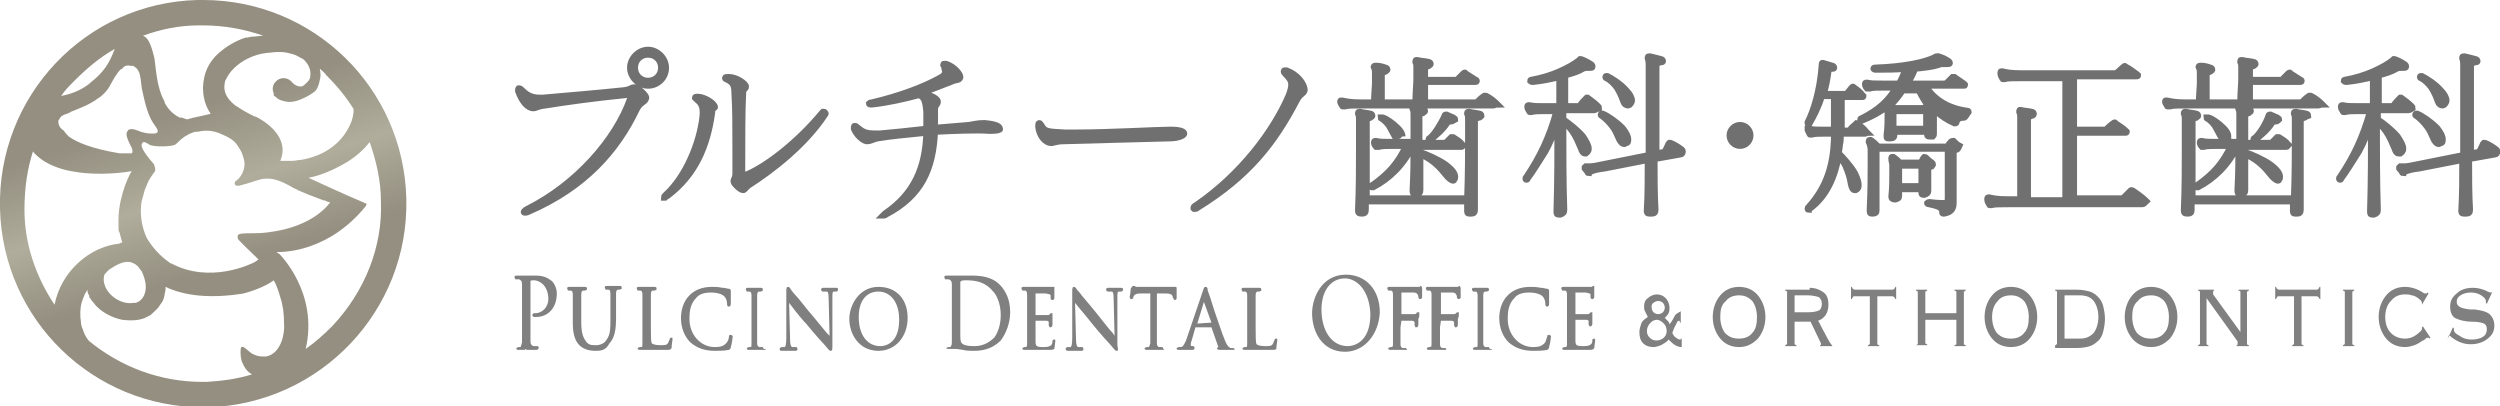 <?xml version="1.0" encoding="utf-8"?>
<!-- Generator: Adobe Illustrator 19.1.0, SVG Export Plug-In . SVG Version: 6.00 Build 0)  -->
<!DOCTYPE svg PUBLIC "-//W3C//DTD SVG 1.1//EN" "http://www.w3.org/Graphics/SVG/1.1/DTD/svg11.dtd">
<svg version="1.1" id="レイヤー_1" xmlns="http://www.w3.org/2000/svg" xmlns:xlink="http://www.w3.org/1999/xlink" x="0px"
	 y="0px" width="265.8px" height="43.2px" viewBox="0 0 265.8 43.2" style="enable-background:new 0 0 265.8 43.2;"
	 xml:space="preserve">
<style type="text/css">
	.st0{fill:#717071;stroke:#717071;stroke-width:0.664;stroke-miterlimit:10;}
	.st1{fill:#808080;}
	.st2{fill:url(#SVGID_1_);}
</style>
<g>
	<g>
		<g>
			<path class="st0" d="M67.7,11.6c-2.1,4.4-5.5,8.3-11.5,10.9c-0.2,0.1-0.3,0.1-0.4,0.1c-0.2,0-0.1-0.2,0.3-0.4
				c5.2-2.6,9.4-7.4,10.9-11.7c0-0.1,0-0.2,0-0.2c0-0.2-0.1-0.3-0.5-0.2c-3.1,0.3-6.7,0.8-8.5,1.1c-0.9,0.1-1,0.3-1.3,0.3
				c0,0,0,0,0,0c-0.6,0-1.2-0.7-1.6-1.8c0-0.1,0-0.1,0-0.2c0-0.1,0-0.1,0.1-0.1c0.1,0,0.2,0.1,0.2,0.1c0.5,0.5,1,0.9,2,0.9
				c0.1,0,0.2,0,0.3,0c2.2-0.2,5.9-0.5,8.7-0.8c0.7-0.1,0.7-0.3,1-0.3c0,0,0.1,0,0.1,0c0.3,0,1.2,0.8,1.2,1.1v0
				C68.6,10.9,68.1,10.8,67.7,11.6z M68.9,9.1c-1,0-1.9-0.9-1.9-1.9c0-1,0.9-1.9,1.9-1.9c1,0,1.9,0.9,1.9,1.9
				C70.8,8.3,69.9,9.1,68.9,9.1z M68.9,5.8c-0.8,0-1.4,0.6-1.4,1.4c0,0.8,0.6,1.4,1.4,1.4c0.8,0,1.4-0.6,1.4-1.4
				C70.3,6.4,69.7,5.8,68.9,5.8z"/>
			<path class="st0" d="M75.7,12c-0.5,3.6-1.8,6.6-4.7,8.8c-0.2,0.1-0.3,0.2-0.3,0.2c0,0-0.1,0-0.1,0c0-0.1,0.1-0.2,0.2-0.3
				c2.1-1.9,3.6-5.5,3.9-8.3c0.1-1-0.1-1.4-0.6-1.8c-0.1-0.1-0.2-0.2-0.2-0.2c0-0.1,0.1-0.1,0.2-0.1c0,0,0.1,0,0.1,0
				c0.7,0,1.8,0.7,1.8,1.1C76,11.5,75.7,11.4,75.7,12z M87.7,12.2c-2.1,3.2-5.6,5.9-8.1,7.5c-0.4,0.3-0.4,0.5-0.6,0.5
				c-0.3,0-1-0.7-1-0.9c0-0.3,0.2-0.3,0.2-0.9c0-0.7,0-1.6,0-2.7c0-2,0-4.4-0.1-5.7c0-1-0.2-1.2-0.7-1.5c-0.2-0.1-0.3-0.1-0.3-0.2
				c0-0.1,0.1-0.1,0.4-0.1c0,0,0,0,0,0c0.8,0,1.8,0.7,1.8,1c0,0.3-0.3,0.2-0.3,0.7c-0.1,1.8-0.1,4.7-0.1,8.4c0,0.3,0,0.4,0.1,0.4
				c0.1,0,0.2,0,0.3-0.1c2.4-1,5.7-3.7,8.1-6.6c0.1-0.1,0.1-0.1,0.1-0.1c0,0,0.1,0,0.1,0c0,0,0.1,0,0.1,0.1
				C87.8,12,87.8,12.1,87.7,12.2z"/>
			<path class="st0" d="M105.4,13.9c-0.1,0-0.1,0-0.2,0c-1.4-0.1-3.7,0-5.8,0.1c-0.2,4-1.4,6.8-5.2,8.8c-0.1,0.1-0.2,0.1-0.2,0.1
				c0,0-0.1,0-0.1,0c0,0,0.1-0.1,0.2-0.2c3.1-2.1,4.3-4.9,4.4-8.6c-2,0.2-4.1,0.4-5.2,0.6c-0.5,0.1-0.7,0.3-1.1,0.3c0,0-0.1,0-0.1,0
				c-0.4-0.1-1-0.6-1.3-1.3c0-0.1,0-0.1,0-0.2c0-0.1,0-0.1,0.1-0.1c0.1,0,0.1,0,0.2,0.1c0.5,0.4,0.8,0.7,1.8,0.7c0.2,0,0.4,0,0.7,0
				c1.2-0.1,3.1-0.3,4.9-0.5c0-0.3,0-0.6,0-0.9c0-0.3,0-0.7,0-0.9c-0.1-1.3-0.3-1.6-0.8-1.8c-1.5,0.4-3.2,0.8-5,1c0,0-0.1,0-0.1,0
				c-0.1,0-0.2,0-0.2-0.1c0,0,0.1-0.1,0.3-0.1c3-0.7,5.6-1.7,7.2-2.6c0.4-0.2,0.6-0.4,0.6-0.7c0-0.1-0.1-0.3-0.1-0.5
				c0-0.1-0.1-0.2-0.1-0.2c0-0.1,0-0.1,0.1-0.1c0.1,0,0.1,0,0.2,0c0.9,0.3,1.5,1.1,1.5,1.4c0,0,0,0,0,0c-0.1,0.4-0.4,0.2-1,0.5
				c-0.8,0.3-2,0.8-3.2,1.2c0.7,0.1,1.8,0.5,1.8,0.9c0,0,0,0,0,0c0,0.3-0.2,0.3-0.3,0.7c0,0.4,0,1,0,1.5c0,0.2,0,0.4,0,0.6
				c1.3-0.1,2.4-0.2,3.6-0.3c0.7-0.1,0.9-0.2,1.6-0.2c0,0,0.1,0,0.1,0c1.1,0.1,1.6,0.3,1.6,0.6C106.4,13.8,106,13.9,105.4,13.9z"/>
			<path class="st0" d="M124.3,14.7c-3.2,0.1-8.2,0.2-11.1,0.3c-0.7,0-0.9,0.1-1.4,0.2h0c-0.7,0-1.3-0.8-1.4-1.7c0,0,0-0.1,0-0.1
				c0-0.2,0-0.3,0.1-0.3c0.1,0,0.1,0.1,0.2,0.2c0.4,0.7,0.6,0.7,2.5,0.8c0.4,0,0.8,0,1.3,0c3.4,0,8.6-0.3,9.9-0.3c0,0,0,0,0.1,0
				c1,0,1.4,0.2,1.4,0.4C125.9,14.4,125.3,14.7,124.3,14.7z"/>
			<path class="st0" d="M138.7,9.6c-0.1,0.4-0.4,0.3-0.8,1c-2.4,4.6-5.1,8.1-10.6,11.5c-0.1,0.1-0.2,0.1-0.3,0.1
				c-0.1,0-0.1,0-0.1-0.1c0-0.1,0.1-0.2,0.3-0.3c4.8-3.3,8.2-7.9,9.8-11.6c0.2-0.5,0.3-0.9,0.3-1.2c0-0.4-0.2-0.7-0.6-1.1
				c-0.1-0.1-0.2-0.2-0.2-0.3c0-0.1,0-0.1,0.1-0.1c0.1,0,0.1,0,0.2,0C137.9,7.9,138.7,8.9,138.7,9.6C138.7,9.5,138.7,9.5,138.7,9.6z
				"/>
			<path class="st0" d="M158.8,11.2h-13.8c-1.3,0-1.6,0-2,0.1c-0.1,0-0.1,0-0.2,0c-0.1,0-0.1,0-0.1-0.1c-0.1-0.1-0.2-0.3-0.2-0.4
				c0,0,0,0,0,0c0-0.1,0-0.1,0.1-0.1c0,0,0.1,0,0.1,0c0.5,0.1,0.9,0.2,2,0.2h1.4c0-0.9,0.1-1.6,0.1-2.1c0-0.5,0-0.9,0-1.1
				c0-0.1,0-0.3-0.1-0.5c-0.1-0.1,0-0.2,0.1-0.2c0,0,0,0,0.1,0c0.4,0,0.7,0.1,1,0.2c0.1,0,0.2,0.1,0.2,0.2c0,0.1-0.1,0.1-0.2,0.2
				c-0.3,0.1-0.4,0.2-0.4,0.4c0,0.3,0,1.3,0,2.9h3.6c0-1,0.1-1.9,0.1-2.5c0-0.7,0-1.1,0-1.3c0-0.2,0-0.3-0.1-0.5c0-0.1,0-0.1,0-0.1
				c0-0.1,0-0.1,0.1-0.1c0,0,0,0,0.1,0c0.4,0.1,0.8,0.1,1.2,0.2c0.1,0,0.2,0.1,0.2,0.2c0,0.1-0.1,0.1-0.2,0.2
				c-0.3,0.1-0.4,0.2-0.4,0.4c0,0.1,0,0.5,0,1.1h3.3c0.1,0,0.2,0,0.2-0.1c0.2-0.2,0.4-0.4,0.6-0.6c0.1-0.1,0.2-0.1,0.2,0
				c0.3,0.2,0.8,0.5,1.1,0.7c0.1,0,0.1,0.1,0.1,0.1c0,0.1-0.1,0.1-0.1,0.1h-5.4c0,0.6,0,1.3,0,2.2h5.3c0.1,0,0.2,0,0.3-0.1
				c0.2-0.2,0.4-0.4,0.7-0.6c0,0,0.1,0,0.1,0c0,0,0.1,0,0.1,0c0.4,0.2,0.8,0.5,1.1,0.8c0,0,0.1,0.1,0.1,0.1
				C158.9,11.1,158.9,11.2,158.8,11.2z M157.2,12.5c-0.3,0.1-0.4,0.2-0.4,0.4c0,0.7,0,2.5,0,4.7c0,1.5,0,3.1,0,4.7
				c0,0.3-0.1,0.4-0.4,0.4c-0.3,0-0.4,0-0.4-0.2c0,0,0-0.1,0-0.1c0-0.3,0-0.7,0-1h-10.8c0,0.3,0,0.6,0,0.9c0,0.3-0.1,0.4-0.4,0.4
				c-0.4,0-0.4-0.1-0.4-0.4c0.1-2.3,0.1-4.6,0.1-6.4c0-1.4,0-2.5,0-3.2c0-0.3,0-0.4-0.1-0.6c0-0.1,0-0.1,0-0.1
				c0-0.1,0.1-0.1,0.2-0.1c0.4,0.1,0.7,0.1,1.1,0.2c0.1,0,0.2,0.1,0.2,0.2c0,0.1-0.1,0.1-0.2,0.2c-0.3,0.1-0.4,0.2-0.4,0.4
				c0,0.6,0,2,0,3.8c0,1.3,0,2.8,0,4.4H156c0.1-2.5,0.1-5,0.1-6.7c0-0.7,0-1.3,0-1.7c0-0.3,0-0.4-0.1-0.6c0-0.1,0-0.1,0-0.1
				c0-0.1,0.1-0.1,0.2-0.1c0.4,0.1,0.7,0.1,1.1,0.2c0.1,0,0.2,0.1,0.2,0.2C157.4,12.4,157.4,12.5,157.2,12.5z M155.4,15.6H151
				c0,0.2,0,0.4,0,0.6c0.7,0.2,2,0.8,2.7,1.3c0.8,0.6,1,1,1,1.3c0,0.1,0,0.2-0.1,0.3c0,0.1-0.1,0.1-0.1,0.1c-0.1,0-0.3-0.1-0.6-0.4
				c-0.5-0.6-0.8-1-1.4-1.5c-0.5-0.4-1-0.7-1.5-0.9c0,1.1,0,2.5,0,3.8c0,0.3-0.1,0.4-0.4,0.4c-0.3,0-0.4,0-0.4-0.3c0,0,0-0.1,0-0.1
				c0.1-1.8,0.1-3.4,0.1-4.7h-0.1c-1,2.1-2.5,3.5-4.2,4.4c0,0-0.1,0-0.1,0c-0.1,0-0.1,0-0.1-0.1c0,0,0-0.1,0.1-0.1
				c1.7-1.2,2.7-2.3,3.6-4.2h-1.3c-0.7,0-1.3,0-1.6,0.1c-0.1,0-0.1,0-0.2,0s-0.1,0-0.1,0c-0.1-0.1-0.2-0.3-0.2-0.4c0,0,0,0,0-0.1
				c0,0,0-0.1,0.1-0.1c0,0,0.1,0,0.1,0c0.4,0.1,0.9,0.1,1.6,0.1h2.4c0-0.4,0-0.9,0-1.2c0-0.7,0-1.3,0-1.7c0-0.3,0-0.4-0.1-0.6
				c-0.1-0.2,0-0.2,0.1-0.2c0.4,0,0.7,0.1,1,0.2c0.1,0,0.2,0.1,0.2,0.2c0,0.1-0.1,0.1-0.2,0.2c-0.3,0.1-0.4,0.2-0.4,0.4
				c0,0.4,0,1.5,0,2.8h2.6c0.1,0,0.2,0,0.3-0.1c0.2-0.2,0.3-0.3,0.5-0.5c0.1,0,0.1,0,0.2,0c0.3,0.2,0.7,0.4,0.9,0.7
				c0,0,0.1,0.1,0.1,0.1C155.5,15.5,155.5,15.6,155.4,15.6z M148.9,14.7c-0.1,0-0.1,0.1-0.2,0.1c-0.1,0-0.2-0.1-0.4-0.3
				c-0.2-0.4-0.4-0.7-0.6-1.1c-0.2-0.3-0.5-0.6-0.8-0.8c-0.1,0-0.1-0.1-0.1-0.1c0,0,0,0,0.1,0c0,0,0.1,0,0.1,0
				c0.4,0.1,1.1,0.6,1.6,1.1c0.3,0.3,0.5,0.6,0.5,0.9C149.1,14.5,149,14.6,148.9,14.7z M154.3,12.9c-0.3,0-0.4,0.1-0.4,0.1
				c-0.4,0.7-1.3,1.5-1.9,1.9c0,0,0,0,0,0c-0.1,0-0.1,0-0.1-0.1c0,0,0-0.1,0.1-0.1c0.5-0.4,1.2-1.5,1.6-2.4c0,0,0-0.1,0.1-0.1
				c0,0,0,0,0.1,0c0.2,0.1,0.5,0.2,0.7,0.3c0.1,0.1,0.2,0.1,0.2,0.2C154.5,12.8,154.4,12.9,154.3,12.9z"/>
			<path class="st0" d="M169.5,11.7h-3.3c0,0.3,0,0.7,0,1c0.6,0.4,1.5,1.1,2.1,1.8c0.4,0.6,0.6,1,0.6,1.3c0,0.1,0,0.2-0.1,0.3
				c0,0.1-0.1,0.1-0.2,0.2c-0.1,0-0.1,0-0.1,0c-0.2,0-0.3-0.2-0.4-0.5c-0.3-0.7-0.5-1.2-0.9-1.8c-0.3-0.4-0.6-0.8-1-1.1
				c0,3,0,6.5,0.1,9.4c0,0.3-0.1,0.4-0.4,0.5c-0.1,0-0.1,0-0.2,0c-0.2,0-0.2-0.1-0.2-0.4c0.1-3.1,0.1-6.5,0.1-9.4
				c-0.4,1.2-0.8,2.2-1.3,3.1c-0.7,1.1-1.3,2.1-1.9,2.9c0,0.1-0.1,0.1-0.1,0.1c-0.1,0-0.1-0.1-0.1-0.1c0-0.1,0-0.1,0.1-0.2
				c1.4-2.1,2.4-4.1,3.2-7h-1.2c-0.6,0-1.1,0-1.5,0.1c-0.1,0-0.1,0-0.1,0c-0.1,0-0.1,0-0.1-0.1c-0.1-0.1-0.2-0.3-0.2-0.4
				c0,0,0-0.1,0-0.1c0,0,0-0.1,0.1-0.1c0,0,0.1,0,0.1,0c0.4,0.1,1,0.1,1.5,0.1h1.7c0-1.2,0-2.2,0-3.1c-0.9,0.2-1.8,0.4-2.8,0.5
				c0,0-0.1,0-0.1,0c-0.1,0-0.2-0.1-0.2-0.1c0,0,0-0.1,0.1-0.1c1.1-0.2,2.1-0.5,3-0.9c0.9-0.4,1.6-0.8,2.1-1.2c0,0,0.1-0.1,0.1-0.1
				c0,0,0.1,0,0.1,0c0.3,0.1,0.7,0.3,1,0.5c0.2,0.1,0.2,0.2,0.2,0.3c0,0.1-0.1,0.1-0.2,0.1c0,0-0.1,0-0.1,0c-0.4,0-0.5,0-0.7,0.1
				c-0.5,0.3-1.1,0.5-1.9,0.7c0,0.9,0,2,0,3.3h1.3c0.2,0,0.2,0,0.3-0.1c0.2-0.3,0.4-0.5,0.6-0.7c0,0,0.1-0.1,0.1-0.1
				c0,0,0.1,0,0.1,0c0.3,0.2,0.8,0.6,1.1,0.9c0.1,0.1,0.1,0.1,0.1,0.2C169.7,11.6,169.6,11.7,169.5,11.7z M178.7,16.4l-2.8,0.5
				c0,1.8,0,3.7,0.1,5.4c0,0.3-0.1,0.4-0.4,0.4c-0.1,0-0.1,0-0.2,0c-0.3,0-0.3-0.1-0.3-0.3c0.1-1.7,0.1-3.5,0.1-5.4l-4.6,0.9
				c-0.8,0.1-1.2,0.2-1.6,0.4c-0.1,0-0.1,0.1-0.1,0.1c0,0-0.1,0-0.1-0.1c-0.1-0.1-0.2-0.3-0.3-0.4c0,0,0-0.1,0-0.1
				c0,0,0.1-0.1,0.1-0.1c0,0,0,0,0.1,0c0.1,0,0.2,0,0.3,0c0.4,0,0.8-0.1,1.3-0.2l5-1c0-1.9,0-3.8,0-5.4c0-1.7,0-3.1,0-4.2
				c0-0.2,0-0.4-0.1-0.7c0-0.1,0-0.1,0-0.1c0-0.1,0.1-0.1,0.2-0.1c0.4,0.1,0.9,0.2,1.2,0.3c0.1,0,0.2,0.1,0.2,0.2
				c0,0.1-0.1,0.1-0.2,0.1c-0.4,0.1-0.5,0.2-0.5,0.4c0,1.3,0,3.3,0,5.7c0,1.2,0,2.4,0,3.6l0.7-0.1c0.1,0,0.2-0.1,0.2-0.1
				c0.2-0.3,0.3-0.6,0.4-0.8c0,0,0.1-0.1,0.1-0.1c0,0,0.1,0,0.1,0c0.3,0.1,0.8,0.4,1.2,0.7c0.1,0.1,0.1,0.1,0.1,0.2
				C178.9,16.3,178.8,16.4,178.7,16.4z M172.9,15.2c-0.1,0-0.1,0.1-0.2,0.1c-0.2,0-0.3-0.1-0.5-0.4c-0.3-0.6-0.4-1-0.8-1.5
				c-0.3-0.4-0.7-0.8-1.1-1.1c-0.1,0-0.1-0.1-0.1-0.1c0,0,0-0.1,0.1-0.1c0,0,0.1,0,0.1,0c0.5,0.2,1.4,0.8,2.1,1.5
				c0.4,0.5,0.6,0.9,0.6,1.2C173.1,15,173.1,15.2,172.9,15.2z M173.3,11.1c-0.1,0-0.1,0.1-0.2,0.1c-0.2,0-0.4-0.1-0.5-0.4
				c-0.2-0.6-0.4-1-0.7-1.5c-0.3-0.4-0.7-0.8-1.1-1c-0.1,0-0.1-0.1-0.1-0.1c0-0.1,0-0.1,0.1-0.1c0,0,0.1,0,0.1,0
				c0.4,0.2,1.4,0.8,2,1.5c0.4,0.4,0.6,0.8,0.6,1.1C173.5,10.8,173.4,11,173.3,11.1z"/>
			<path class="st0" d="M185,15.5c-0.6,0-1.1-0.5-1.1-1.1s0.5-1.1,1.1-1.1c0.6,0,1.1,0.5,1.1,1.1S185.6,15.5,185,15.5z"/>
			<path class="st0" d="M198.3,14.2h-2.6c0,0.4,0,0.9-0.1,1.2c0,0.3-0.1,0.6-0.1,0.9c0.5,0.5,1.3,1.4,1.7,2.1c0.3,0.6,0.4,1,0.4,1.3
				c0,0.3-0.1,0.4-0.3,0.5c0,0-0.1,0-0.1,0c-0.2,0-0.3-0.2-0.4-0.6c-0.1-0.7-0.3-1.3-0.6-2c-0.2-0.4-0.5-0.8-0.7-1.1
				c-0.4,2.3-1.3,4.4-3.1,5.7c-0.1,0-0.1,0.1-0.1,0.1c0,0-0.1,0-0.1-0.1c0-0.1,0-0.1,0.1-0.2c2-2.2,2.6-4.6,2.7-7.2
				c0-0.2,0-0.4,0-0.6h-1c-0.5,0-1.1,0-1.4,0.1c0,0-0.1,0-0.1,0c-0.1,0-0.1,0-0.1-0.1c-0.1-0.1-0.1-0.2-0.2-0.4c0,0,0-0.1,0-0.1
				c0,0,0,0,0.1,0c0,0,0.1,0,0.1,0c0.3,0.1,0.9,0.1,1.3,0.1h1.3c0-0.6,0-1.4,0-2c0-0.7,0-1.3,0-1.6h-1.3c-0.4,1.3-0.9,2.2-1.3,2.9
				c0,0.1-0.1,0.1-0.1,0.1c0,0-0.1,0-0.1-0.1c0,0,0-0.1,0-0.1c0.6-1.2,1.3-3.3,1.5-6.1c0,0,0-0.1,0-0.1c0-0.1,0-0.1,0.1-0.1
				c0,0,0,0,0,0c0.3,0.1,0.7,0.2,1,0.3c0.1,0,0.2,0.1,0.2,0.2c0,0.1-0.1,0.1-0.2,0.1c-0.3,0-0.4,0.1-0.4,0.2
				c-0.1,0.9-0.3,1.8-0.5,2.5h2.3c0.1,0,0.1,0,0.2-0.1c0.2-0.2,0.3-0.4,0.5-0.6c0.1-0.1,0.1-0.1,0.2,0c0.3,0.2,0.7,0.5,0.9,0.8
				c0,0,0.1,0.1,0.1,0.1c0,0.1,0,0.1-0.1,0.1h-2.2c0,0.8,0,2.3,0,3.6h0.7c0.1,0,0.2,0,0.2-0.1c0.1-0.2,0.4-0.4,0.6-0.6
				c0,0,0.1-0.1,0.1-0.1c0,0,0.1,0,0.1,0.1c0.3,0.2,0.7,0.5,0.9,0.8c0.1,0.1,0.1,0.1,0.1,0.1C198.4,14.1,198.4,14.2,198.3,14.2z
				 M208.8,12.5c-0.4,0-0.7,0.1-0.8,0.5c0,0.1-0.1,0.1-0.1,0.1c0,0-0.1,0-0.1,0c-0.7-0.3-1.3-0.7-1.9-1.2c0,0.1-0.3,0.2-0.3,0.3
				c0,0.3,0,0.5,0,0.8c0,0.3,0,0.7,0,1.2c0,0.1,0,0.2-0.1,0.3c-0.1,0-0.1,0-0.2,0c-0.1,0-0.1,0-0.2,0c-0.2,0-0.2-0.1-0.2-0.3
				c0-0.1,0-0.1,0-0.2h-3.5c0,0.1,0,0.2,0,0.3c0,0.3-0.1,0.4-0.4,0.4c-0.1,0-0.1,0-0.2,0c-0.2,0-0.2,0-0.2-0.2c0-0.1,0-0.1,0-0.2
				c0.1-0.7,0.1-1.4,0.1-1.9c0-0.4,0-0.7,0-0.9c0-0.1,0-0.1,0-0.2c-0.8,0.6-1.7,1.1-2.7,1.5c0,0-0.1,0-0.1,0c-0.1,0-0.1,0-0.1-0.1
				c0,0,0-0.1,0.1-0.1c1.8-0.9,2.9-1.9,3.7-3.3h-1.2c-0.8,0-1.3,0-1.6,0.1c-0.1,0-0.1,0-0.2,0c0,0-0.1,0-0.1,0c0,0,0,0,0,0
				c-0.1-0.1-0.2-0.3-0.2-0.4c0,0,0,0,0-0.1c0,0,0-0.1,0.1-0.1c0,0,0.1,0,0.1,0c0.4,0.1,0.9,0.1,1.7,0.1h1.7c0.3-0.5,0.5-1,0.7-1.6
				c-1,0.1-2.1,0.1-3.2,0.1c-0.2,0-0.2-0.1-0.2-0.1c0-0.1,0.1-0.1,0.2-0.1c3.1-0.1,5.3-0.6,6.3-1.1c0.1-0.1,0.2-0.1,0.3-0.1
				c0,0,0.1,0,0.1,0c0.3,0.1,0.6,0.2,0.9,0.4c0.2,0.1,0.3,0.2,0.3,0.3c0,0.1-0.1,0.1-0.2,0.1c0,0-0.1,0-0.1,0c-0.2,0-0.3,0-0.4,0
				c-0.2,0-0.3,0-0.5,0.1c-0.6,0.2-1.5,0.3-2.5,0.4c-0.2,0.6-0.5,1.1-0.8,1.6h3.9c0.1,0,0.2,0,0.3-0.1c0.1-0.1,0.4-0.4,0.6-0.6
				c0,0,0.1,0,0.1,0c0,0,0.1,0,0.1,0c0.3,0.2,0.7,0.5,1,0.7c0,0,0.1,0.1,0.1,0.1c0,0.1,0,0.1-0.1,0.1h-4.1c0.8,1.3,2.2,2.4,4.5,2.7
				c0.1,0,0.1,0.1,0.1,0.1C208.9,12.5,208.9,12.5,208.8,12.5z M208,15.9c-0.2,0.1-0.3,0.1-0.3,0.3c0,1.6,0,4.3,0,5.4
				c0,0.9-0.6,1-1,1.1c0,0-0.1,0-0.1,0c-0.1,0-0.1-0.1-0.1-0.2c0-0.4-0.4-0.6-1.4-0.8c-0.2,0-0.2-0.1-0.2-0.1c0,0,0.1-0.1,0.2-0.1
				c0,0,0.1,0,0.1,0c0.8,0.1,1.1,0.1,1.5,0.1c0.3,0,0.4-0.1,0.4-0.5c0-0.7,0-1.8,0-2.9c0-0.8,0-1.7,0-2.4h-7.6c0,0.4,0,1.2,0,2.4
				c0,1.1,0,2.6,0,4.1c0,0,0,0.1,0,0.1c0,0.2-0.1,0.3-0.4,0.3c-0.1,0-0.1,0-0.1,0c-0.2,0-0.2-0.1-0.2-0.4c0.1-2.1,0.1-3.8,0.1-4.9
				c0-0.7,0-1.1,0-1.4c0-0.4-0.1-0.7-0.2-0.9c0,0,0-0.1,0-0.1c0-0.1,0-0.1,0.1-0.1c0,0,0.1,0,0.1,0c0.3,0.2,0.5,0.4,0.8,0.7h7.3
				c0.1-0.1,0.3-0.4,0.4-0.5c0,0,0.1-0.1,0.2-0.1c0,0,0.1,0,0.1,0c0.2,0.2,0.4,0.4,0.6,0.5C208.2,15.7,208.2,15.9,208,15.9z
				 M205.3,17.7c-0.2,0.1-0.3,0.1-0.3,0.3c0,0.2,0,0.4,0,0.8s0,0.9,0,1.5c0,0.2-0.1,0.3-0.4,0.4c-0.1,0-0.1,0-0.1,0
				c-0.2,0-0.2-0.1-0.2-0.2c0,0,0-0.1,0-0.1c0-0.1,0-0.2,0-0.3h-2.4c0,0.2,0,0.5,0,0.7c0,0.3-0.1,0.3-0.4,0.4
				c-0.3,0-0.4-0.1-0.4-0.3c0.1-0.9,0.1-1.7,0.1-2.3c0-0.4,0-0.8,0-1c0-0.3-0.1-0.5-0.1-0.7c0,0,0-0.1,0-0.1c0-0.1,0-0.1,0.1-0.1
				c0,0,0.1,0,0.1,0c0.3,0.2,0.5,0.4,0.7,0.6h2.2c0.1-0.1,0.2-0.3,0.3-0.5c0,0,0.1-0.1,0.1-0.1c0.1,0,0.1,0,0.2,0.1
				c0.2,0.2,0.3,0.3,0.6,0.5c0.1,0.1,0.1,0.1,0.1,0.2C205.4,17.7,205.4,17.7,205.3,17.7z M204,9.6h-1.7c-0.4,0.6-0.8,1.1-1.3,1.6
				c0.2,0.1,0.3,0.2,0.4,0.3h3.2c0.1-0.1,0.2-0.3,0.3-0.4C204.6,10.7,204.3,10.2,204,9.6z M204.8,11.8h-3.5c0,0.3,0,0.9,0,1.5
				c0,0.1,0,0.3,0,0.4h3.5c0-0.5,0-0.9,0-1.2C204.8,12.3,204.8,12,204.8,11.8z M204.3,17.6h-2.4c0,0.4,0,1.2,0,2.2h2.4
				c0-0.5,0-1,0-1.4C204.3,18.1,204.3,17.8,204.3,17.6z"/>
			<path class="st0" d="M227.8,21.7h-14.1c-1.2,0-1.6,0-2,0.1c-0.1,0-0.1,0-0.1,0c-0.1,0-0.1,0-0.1-0.1c-0.1-0.1-0.2-0.3-0.2-0.5
				c0,0,0-0.1,0-0.1c0,0,0-0.1,0.1-0.1c0,0,0.1,0,0.1,0c0.4,0.1,0.9,0.2,2,0.2h1.3c0-1.5,0-3,0-4.3c0-1.9,0-3.5,0-4.4
				c0-0.2,0-0.4-0.1-0.6c0-0.1,0-0.1,0-0.1c0-0.1,0-0.1,0.1-0.1c0,0,0,0,0,0c0.4,0.1,0.8,0.1,1.2,0.2c0.3,0,0.3,0.4,0,0.4
				c-0.3,0.1-0.4,0.2-0.4,0.5c0,0.9,0,3,0,5.7c0,0.9,0,1.8,0,2.8h4c0-3.1,0-5.6,0-8.1c0-1.5,0-3.1,0-4.9h-4.6c-1.1,0-1.5,0-1.9,0.1
				c-0.1,0-0.1,0-0.1,0c-0.1,0-0.1,0-0.1-0.1c-0.1-0.1-0.2-0.3-0.2-0.5c0,0,0,0,0-0.1c0-0.1,0-0.1,0.1-0.1c0,0,0.1,0,0.1,0
				c0.4,0.1,0.9,0.2,1.9,0.2h10c0.1,0,0.2,0,0.3-0.1c0.3-0.2,0.4-0.4,0.7-0.6c0.1-0.1,0.1-0.1,0.2,0c0.4,0.2,0.8,0.5,1.2,0.8
				c0.1,0.1,0.1,0.1,0.1,0.1c0,0.1,0,0.1-0.2,0.1h-6.6c0,2.1,0,3.8,0,5.7h3.2c0.1,0,0.2,0,0.3-0.1c0.2-0.2,0.4-0.4,0.7-0.6
				c0.1-0.1,0.2-0.1,0.2,0c0.3,0.2,0.8,0.5,1.1,0.8c0.1,0.1,0.1,0.1,0.1,0.1c0,0.1,0,0.1-0.2,0.1h-5.4c0,2.1,0,4.3,0,7h5
				c0.1,0,0.2,0,0.3-0.1c0.2-0.2,0.5-0.5,0.7-0.7c0.1-0.1,0.1-0.1,0.3,0c0.4,0.3,0.9,0.6,1.3,1c0.1,0.1,0.1,0.1,0.1,0.1
				C228,21.6,227.9,21.7,227.8,21.7z"/>
			<path class="st0" d="M246.5,11.2h-13.8c-1.3,0-1.6,0-2,0.1c-0.1,0-0.1,0-0.2,0c-0.1,0-0.1,0-0.1-0.1c-0.1-0.1-0.2-0.3-0.2-0.4
				c0,0,0,0,0,0c0-0.1,0-0.1,0.1-0.1c0,0,0.1,0,0.1,0c0.5,0.1,0.9,0.2,2,0.2h1.4c0-0.9,0.1-1.6,0.1-2.1c0-0.5,0-0.9,0-1.1
				c0-0.1,0-0.3-0.1-0.5c-0.1-0.1,0-0.2,0.1-0.2c0,0,0,0,0.1,0c0.4,0,0.7,0.1,1,0.2c0.1,0,0.2,0.1,0.2,0.2c0,0.1-0.1,0.1-0.2,0.2
				c-0.3,0.1-0.4,0.2-0.4,0.4c0,0.3,0,1.3,0,2.9h3.6c0-1,0.1-1.9,0.1-2.5c0-0.7,0-1.1,0-1.3c0-0.2,0-0.3-0.1-0.5c0-0.1,0-0.1,0-0.1
				c0-0.1,0-0.1,0.1-0.1c0,0,0,0,0.1,0c0.4,0.1,0.8,0.1,1.2,0.2c0.1,0,0.2,0.1,0.2,0.2c0,0.1-0.1,0.1-0.2,0.2
				c-0.3,0.1-0.4,0.2-0.4,0.4c0,0.1,0,0.5,0,1.1h3.3c0.2,0,0.2,0,0.2-0.1c0.2-0.2,0.4-0.4,0.6-0.6c0.1-0.1,0.2-0.1,0.2,0
				c0.3,0.2,0.8,0.5,1.1,0.7c0.1,0,0.1,0.1,0.1,0.1c0,0.1-0.1,0.1-0.1,0.1h-5.4c0,0.6,0,1.3,0,2.2h5.3c0.1,0,0.2,0,0.3-0.1
				c0.2-0.2,0.4-0.4,0.7-0.6c0,0,0.1,0,0.1,0c0,0,0.1,0,0.1,0c0.4,0.2,0.8,0.5,1.1,0.8c0,0,0.1,0.1,0.1,0.1
				C246.7,11.1,246.6,11.2,246.5,11.2z M245,12.5c-0.3,0.1-0.4,0.2-0.4,0.4c0,0.7,0,2.5,0,4.7c0,1.5,0,3.1,0,4.7
				c0,0.3-0.1,0.4-0.4,0.4c-0.3,0-0.4,0-0.4-0.2c0,0,0-0.1,0-0.1c0-0.3,0-0.7,0-1H233c0,0.3,0,0.6,0,0.9c0,0.3-0.1,0.4-0.4,0.4
				c-0.4,0-0.4-0.1-0.4-0.4c0.1-2.3,0.1-4.6,0.1-6.4c0-1.4,0-2.5,0-3.2c0-0.3,0-0.4-0.1-0.6c0-0.1,0-0.1,0-0.1
				c0-0.1,0.1-0.1,0.2-0.1c0.4,0.1,0.7,0.1,1.1,0.2c0.1,0,0.2,0.1,0.2,0.2c0,0.1-0.1,0.1-0.2,0.2c-0.3,0.1-0.4,0.2-0.4,0.4
				c0,0.6,0,2,0,3.8c0,1.3,0,2.8,0,4.4h10.8c0.1-2.5,0.1-5,0.1-6.7c0-0.7,0-1.3,0-1.7c0-0.3,0-0.4-0.1-0.6c0-0.1,0-0.1,0-0.1
				c0-0.1,0.1-0.1,0.2-0.1c0.4,0.1,0.7,0.1,1.1,0.2c0.1,0,0.2,0.1,0.2,0.2C245.1,12.4,245.1,12.5,245,12.5z M243.1,15.6h-4.4
				c0,0.2,0,0.4,0,0.6c0.7,0.2,2,0.8,2.7,1.3c0.8,0.6,1,1,1,1.3c0,0.1,0,0.2-0.1,0.3c0,0.1-0.1,0.1-0.1,0.1c-0.1,0-0.3-0.1-0.6-0.4
				c-0.5-0.6-0.8-1-1.4-1.5c-0.5-0.4-1-0.7-1.5-0.9c0,1.1,0,2.5,0,3.8c0,0.3-0.1,0.4-0.4,0.4c-0.3,0-0.4,0-0.4-0.3c0,0,0-0.1,0-0.1
				c0.1-1.8,0.1-3.4,0.1-4.7h-0.1c-1,2.1-2.5,3.5-4.2,4.4c0,0-0.1,0-0.1,0c-0.1,0-0.1,0-0.1-0.1c0,0,0-0.1,0.1-0.1
				c1.7-1.2,2.7-2.3,3.6-4.2h-1.3c-0.7,0-1.3,0-1.6,0.1c-0.1,0-0.1,0-0.1,0c0,0-0.1,0-0.1,0c-0.1-0.1-0.2-0.3-0.2-0.4c0,0,0,0,0-0.1
				c0,0,0-0.1,0.1-0.1c0,0,0.1,0,0.1,0c0.4,0.1,0.9,0.1,1.6,0.1h2.4c0-0.4,0-0.9,0-1.2c0-0.7,0-1.3,0-1.7c0-0.3,0-0.4-0.1-0.6
				c-0.1-0.2,0-0.2,0.1-0.2c0.4,0,0.7,0.1,1,0.2c0.1,0,0.2,0.1,0.2,0.2c0,0.1-0.1,0.1-0.2,0.2c-0.3,0.1-0.4,0.2-0.4,0.4
				c0,0.4,0,1.5,0,2.8h2.6c0.1,0,0.2,0,0.3-0.1c0.2-0.2,0.3-0.3,0.5-0.5c0.1,0,0.1,0,0.2,0c0.3,0.2,0.7,0.4,0.9,0.7
				c0,0,0.1,0.1,0.1,0.1C243.2,15.5,243.2,15.6,243.1,15.6z M236.7,14.7c-0.1,0-0.1,0.1-0.2,0.1c-0.1,0-0.2-0.1-0.4-0.3
				c-0.2-0.4-0.4-0.7-0.6-1.1c-0.2-0.3-0.5-0.6-0.8-0.8c-0.1,0-0.1-0.1-0.1-0.1c0,0,0,0,0.1,0c0,0,0.1,0,0.1,0
				c0.4,0.1,1.1,0.6,1.6,1.1c0.3,0.3,0.5,0.6,0.5,0.9C236.8,14.5,236.8,14.6,236.7,14.7z M242,12.9c-0.3,0-0.4,0.1-0.4,0.1
				c-0.4,0.7-1.3,1.5-1.9,1.9c0,0,0,0,0,0c-0.1,0-0.1,0-0.1-0.1c0,0,0-0.1,0.1-0.1c0.5-0.4,1.2-1.5,1.5-2.4c0,0,0-0.1,0.1-0.1
				c0,0,0,0,0.1,0c0.2,0.1,0.5,0.2,0.7,0.3c0.1,0.1,0.2,0.1,0.2,0.2C242.2,12.8,242.1,12.9,242,12.9z"/>
			<path class="st0" d="M256.1,11.7h-3.3c0,0.3,0,0.7,0,1c0.6,0.4,1.5,1.1,2.1,1.8c0.4,0.6,0.6,1,0.6,1.3c0,0.1,0,0.2-0.1,0.3
				c0,0.1-0.1,0.1-0.2,0.2c-0.1,0-0.1,0-0.2,0c-0.2,0-0.3-0.2-0.4-0.5c-0.3-0.7-0.5-1.2-0.9-1.8c-0.3-0.4-0.6-0.8-1-1.1
				c0,3,0,6.5,0.1,9.4c0,0.3-0.1,0.4-0.4,0.5c-0.1,0-0.2,0-0.2,0c-0.2,0-0.2-0.1-0.2-0.4c0.1-3.1,0.1-6.5,0.1-9.4
				c-0.4,1.2-0.8,2.2-1.3,3.1c-0.7,1.1-1.3,2.1-1.9,2.9c0,0.1-0.1,0.1-0.1,0.1c-0.1,0-0.1-0.1-0.1-0.1c0-0.1,0-0.1,0.1-0.2
				c1.4-2.1,2.4-4.1,3.2-7h-1.2c-0.6,0-1.1,0-1.5,0.1c-0.1,0-0.1,0-0.1,0c-0.1,0-0.1,0-0.1-0.1c-0.1-0.1-0.2-0.3-0.2-0.4
				c0,0,0-0.1,0-0.1c0,0,0-0.1,0.1-0.1c0,0,0.1,0,0.1,0c0.4,0.1,1,0.1,1.5,0.1h1.7c0-1.2,0-2.2,0-3.1c-0.9,0.2-1.8,0.4-2.8,0.5
				c0,0-0.1,0-0.1,0c-0.1,0-0.2-0.1-0.2-0.1c0,0,0-0.1,0.1-0.1c1.1-0.2,2.1-0.5,3-0.9c0.9-0.4,1.6-0.8,2.1-1.2c0,0,0.1-0.1,0.1-0.1
				s0.1,0,0.1,0c0.3,0.1,0.7,0.3,1,0.5c0.2,0.1,0.2,0.2,0.2,0.3c0,0.1-0.1,0.1-0.2,0.1c0,0-0.1,0-0.1,0c-0.4,0-0.5,0-0.7,0.1
				c-0.5,0.3-1.1,0.5-1.9,0.7c0,0.9,0,2,0,3.3h1.3c0.1,0,0.2,0,0.3-0.1c0.2-0.3,0.4-0.5,0.6-0.7c0,0,0.1-0.1,0.1-0.1
				c0,0,0.1,0,0.1,0c0.3,0.2,0.8,0.6,1.1,0.9c0.1,0.1,0.1,0.1,0.1,0.2C256.3,11.6,256.2,11.7,256.1,11.7z M265.3,16.4l-2.8,0.5
				c0,1.8,0,3.7,0.1,5.4c0,0.3-0.1,0.4-0.4,0.4c-0.1,0-0.1,0-0.2,0c-0.3,0-0.3-0.1-0.3-0.3c0.1-1.7,0.1-3.5,0.1-5.4l-4.6,0.9
				c-0.8,0.1-1.2,0.2-1.6,0.4c-0.1,0-0.1,0.1-0.1,0.1c0,0-0.1,0-0.1-0.1c-0.1-0.1-0.2-0.3-0.3-0.4c0,0,0-0.1,0-0.1
				c0,0,0.1-0.1,0.1-0.1c0,0,0,0,0.1,0c0.1,0,0.2,0,0.3,0c0.4,0,0.8-0.1,1.3-0.2l5-1c0-1.9,0-3.8,0-5.4c0-1.7,0-3.1,0-4.2
				c0-0.2,0-0.4-0.1-0.7c0-0.1,0-0.1,0-0.1c0-0.1,0.1-0.1,0.2-0.1c0.4,0.1,0.9,0.2,1.2,0.3c0.1,0,0.2,0.1,0.2,0.2
				c0,0.1-0.1,0.1-0.2,0.1c-0.4,0.1-0.5,0.2-0.5,0.4c0,1.3,0,3.3,0,5.7c0,1.2,0,2.4,0,3.6l0.7-0.1c0.1,0,0.2-0.1,0.2-0.1
				c0.2-0.3,0.3-0.6,0.4-0.8c0,0,0.1-0.1,0.1-0.1c0,0,0.1,0,0.1,0c0.3,0.1,0.8,0.4,1.2,0.7c0.1,0.1,0.1,0.1,0.1,0.2
				C265.5,16.3,265.4,16.4,265.3,16.4z M259.5,15.2c-0.1,0-0.1,0.1-0.2,0.1c-0.2,0-0.3-0.1-0.5-0.4c-0.3-0.6-0.4-1-0.8-1.5
				c-0.3-0.4-0.7-0.8-1.1-1.1c-0.1,0-0.1-0.1-0.1-0.1c0,0,0-0.1,0.1-0.1c0,0,0.1,0,0.1,0c0.5,0.2,1.4,0.8,2.1,1.5
				c0.4,0.5,0.6,0.9,0.6,1.2C259.7,15,259.7,15.2,259.5,15.2z M259.9,11.1c-0.1,0-0.1,0.1-0.2,0.1c-0.2,0-0.4-0.1-0.5-0.4
				c-0.2-0.6-0.4-1-0.7-1.5c-0.3-0.4-0.7-0.8-1.1-1c-0.1,0-0.1-0.1-0.1-0.1c0-0.1,0-0.1,0.1-0.1c0,0,0.1,0,0.1,0
				c0.4,0.2,1.4,0.8,2,1.5c0.4,0.4,0.6,0.8,0.6,1.1C260.1,10.8,260,11,259.9,11.1z"/>
		</g>
	</g>
	<g>
		<g>
			<g>
				<path class="st1" d="M57,37.2c-0.4,0-0.8,0-1,0l-0.1-0.1l-0.1,0.1c-0.2,0-0.5,0-0.7,0c-0.2,0-0.2-0.1-0.2-0.2V37l0.2-0.1
					c0.1,0,0.1,0,0.2,0c0.1,0,0.1-0.2,0.2-0.5c0-0.4,0-1.2,0-2.2v-1.8c0-1.6,0-1.8,0-2.2c0-0.3-0.1-0.4-0.3-0.5c-0.1,0-0.2,0-0.3,0
					h-0.1l-0.1-0.2c0-0.1,0-0.2,0.2-0.2c0.3,0,0.6,0,0.8,0l0.2,0c0.1,0,0.2,0,0.4,0c0.2,0,0.5,0,0.7,0c1.1,0,1.5,0.5,1.7,0.6
					c0.2,0.2,0.5,0.7,0.5,1.3c0,1.5-0.9,2.5-2.2,2.5c-0.1,0-0.2,0-0.2,0c0,0,0,0,0,0c-0.1,0-0.2-0.1-0.2-0.2c0-0.2,0.2-0.2,0.3-0.2
					c0.8,0,1.4-0.7,1.4-1.5c0-0.2,0-0.9-0.5-1.5c-0.4-0.4-0.8-0.5-1-0.5c-0.2,0-0.4,0-0.4,0.1c0,0,0,0,0,0.1v4.1c0,0.9,0,1.8,0,2.2
					c0,0.3,0.1,0.4,0.3,0.5c0.1,0,0.3,0,0.4,0h0.1l0.1,0.2C57.2,37.1,57.2,37.2,57,37.2z"/>
			</g>
			<g>
				<path class="st1" d="M63.3,37.3c-0.7,0-1.3-0.2-1.7-0.6c-0.3-0.3-0.7-0.9-0.7-2.3v-1.3c0-1.3,0-1.6,0-1.8c0-0.3-0.1-0.4-0.2-0.4
					c-0.1,0-0.2,0-0.2,0h-0.1l-0.1-0.2c0-0.1,0-0.2,0.2-0.2c0.2,0,0.5,0,0.7,0l0.2,0l0.2,0c0.2,0,0.4,0,0.6,0c0.2,0,0.2,0.1,0.2,0.2
					v0.1l-0.2,0.1c0,0-0.1,0-0.2,0c-0.1,0-0.2,0.1-0.2,0.4c0,0.3,0,0.5,0,1.8v1.2c0,1.3,0.3,1.7,0.5,2c0.3,0.4,0.6,0.4,1.1,0.4
					c0.4,0,0.9-0.2,1.1-0.6c0.4-0.5,0.4-1.3,0.4-2v-1.1c0-1.3,0-1.6,0-1.8c0-0.3-0.1-0.4-0.2-0.4c-0.1,0-0.2,0-0.2,0h-0.1l-0.1-0.2
					c0-0.1,0-0.2,0.2-0.2c0.2,0,0.6,0,0.7,0l0.1,0l0.1,0c0.1,0,0.4,0,0.5,0c0.2,0,0.2,0.1,0.2,0.2v0.1l-0.2,0.1c0,0-0.1,0-0.2,0
					c-0.1,0-0.2,0.1-0.2,0.4c0,0.2,0,0.4,0,0.9l0,1.8c0,0.9-0.1,2-0.7,2.6C64.4,37.3,63.8,37.3,63.3,37.3z"/>
			</g>
			<g>
				<path class="st1" d="M70.8,37.2c-0.5,0-1,0-1.3,0l-0.1,0c-0.3,0-0.5,0-0.7,0l0,0c0,0-0.2,0-0.3,0c-0.2,0-0.3,0-0.4,0
					c-0.2,0-0.2-0.1-0.2-0.2V37l0.2-0.1c0.1,0,0.1,0,0.2,0c0.1,0,0.1-0.1,0.1-0.4c0-0.4,0-1,0-1.9v-1.5c0-1.3,0-1.6,0-1.8
					c0-0.3-0.1-0.4-0.2-0.4c-0.1,0-0.2,0-0.2,0h-0.1l-0.1-0.2c0-0.1,0-0.2,0.2-0.2c0.3,0,0.6,0,0.8,0l0.2,0c0.2,0,0.5,0,0.7,0
					c0.2,0,0.2,0.1,0.2,0.2v0.1l-0.2,0.1c-0.1,0-0.2,0-0.2,0c-0.1,0-0.2,0.1-0.2,0.4c0,0.3,0,0.5,0,1.8v1.5c0,1.1,0,1.7,0.1,1.9
					c0.1,0.1,0.4,0.2,0.9,0.2c0.4,0,0.7,0,0.8-0.2c0.1-0.1,0.1-0.3,0.2-0.4c0-0.2,0.1-0.2,0.2-0.2c0.1,0,0.1,0,0.1,0.2
					c0,0.1-0.1,0.6-0.1,0.9C71.3,37.2,71.2,37.2,70.8,37.2z"/>
			</g>
			<g>
				<path class="st1" d="M76,37.3c-1.1,0-1.9-0.3-2.6-0.9c-0.6-0.6-1-1.5-1-2.6c0-0.7,0.2-1.7,0.9-2.4c0.6-0.6,1.4-0.9,2.4-0.9
					c0.3,0,0.7,0,1.1,0.1l0.1,0c0.2,0,0.4,0.1,0.6,0.1c0,0,0,0,0,0c0.1,0,0.2,0.1,0.2,0.2c0,0,0,0.1,0,0.1c0,0.1,0,0.2,0,0.4l0,0.4
					c0,0.2,0,0.4,0,0.5c0,0.2-0.1,0.3-0.2,0.3c-0.2,0-0.2-0.2-0.2-0.3c0-0.3-0.1-0.6-0.3-0.8c-0.2-0.2-0.7-0.4-1.4-0.4
					c-0.8,0-1.3,0.2-1.6,0.6c-0.6,0.6-0.7,1.4-0.7,2.2c0,1.7,1.2,3,2.7,3c0.6,0,0.9-0.1,1.2-0.4c0.2-0.2,0.3-0.5,0.3-0.7
					c0-0.1,0-0.2,0.2-0.2c0.1,0,0.2,0.1,0.2,0.2c0,0.1-0.1,0.8-0.2,1.1c0,0.2-0.1,0.2-0.2,0.3C77,37.3,76.3,37.3,76,37.3z"/>
			</g>
			<g>
				<path class="st1" d="M81.3,37.2c-0.3,0-0.7,0-0.9,0l-0.2,0c-0.2,0-0.5,0-0.6,0c-0.2,0-0.2-0.1-0.2-0.2V37l0.2-0.1
					c0.1,0,0.1,0,0.2,0c0.1,0,0.1-0.1,0.1-0.4c0-0.3,0-0.9,0-1.8v-1.5c0-1.3,0-1.6,0-1.8c0-0.3-0.1-0.4-0.2-0.4c-0.1,0-0.2,0-0.2,0
					h-0.1l-0.1-0.2c0-0.1,0-0.2,0.2-0.2c0.2,0,0.5,0,0.6,0l0.1,0l0.1,0c0.2,0,0.5,0,0.6,0c0.2,0,0.2,0.1,0.2,0.2v0.1l-0.2,0.1
					c0,0-0.1,0-0.2,0c-0.1,0-0.2,0.1-0.2,0.4c0,0.3,0,0.5,0,1.8v1.5c0,0.8,0,1.5,0,1.8c0,0.3,0.1,0.3,0.2,0.4c0.1,0,0.3,0,0.3,0h0.1
					l0.1,0.2C81.5,37.1,81.5,37.2,81.3,37.2z"/>
			</g>
			<g>
				<path class="st1" d="M88.3,37.3c-0.1,0-0.2-0.1-0.6-0.6c-0.1-0.1-1.2-1.3-2-2.3l-0.2-0.2c-0.7-0.8-1.3-1.6-1.6-2l0.1,3.8
					c0,0.7,0.1,0.8,0.2,0.9c0.1,0,0.3,0,0.4,0h0.1l0.1,0.2c0,0,0,0.2-0.2,0.2c-0.3,0-0.6,0-0.7,0l-0.1,0l-0.1,0c-0.1,0-0.4,0-0.6,0
					c-0.1,0-0.2,0-0.2-0.2V37l0.2-0.1c0.1,0,0.2,0,0.3,0c0.1,0,0.2-0.2,0.2-1V31c0-0.3,0-0.5,0.2-0.5c0.1,0,0.2,0.1,0.3,0.3
					c0.1,0.1,0.2,0.3,0.4,0.5c0.5,0.5,1.2,1.5,2,2.4c0.5,0.6,1,1.2,1.4,1.7l0.3,0.3l-0.1-4c0-0.6-0.1-0.7-0.2-0.7
					c-0.1,0-0.3,0-0.4,0c-0.1,0-0.2-0.1-0.2-0.2c0-0.2,0.2-0.2,0.2-0.2c0.2,0,0.5,0,0.6,0l0.2,0l0.1,0c0.1,0,0.3,0,0.5,0
					c0.2,0,0.2,0.1,0.2,0.2c0,0.1-0.1,0.2-0.2,0.2c0,0-0.1,0-0.2,0c-0.2,0-0.2,0.1-0.2,0.7l0,5C88.5,37.2,88.5,37.3,88.3,37.3z"/>
			</g>
			<g>
				<path class="st1" d="M93.4,37.3c-2.1,0-3.1-1.8-3.1-3.4c0-1.4,1-3.4,3.1-3.4c1.9,0,3.1,1.3,3.1,3.3
					C96.5,35.8,95.2,37.3,93.4,37.3z M93.4,31c-1.3,0-2.1,1-2.1,2.7c0,1.9,0.9,3.1,2.3,3.1c0.3,0,2-0.1,2-2.8
					C95.6,31.9,94.5,31,93.4,31z"/>
			</g>
			<g>
				<path class="st1" d="M103.6,37.3c-0.4,0-0.9,0-1.2-0.1c0,0-0.7-0.1-0.7-0.1c0,0-0.2,0-0.4,0c-0.1,0-0.2,0-0.3,0
					c-0.1,0-0.2,0-0.2,0c-0.2,0-0.2-0.1-0.2-0.2V37l0.2-0.1c0.1,0,0.1,0,0.2,0c0.1,0,0.2-0.2,0.2-0.5c0-0.4,0-1.3,0-2.2v-1.8
					c0-1.6,0-1.9,0-2.2c0-0.3-0.1-0.4-0.3-0.5c-0.1,0-0.2,0-0.3,0h-0.1l-0.1-0.2c0-0.1,0-0.2,0.2-0.2c0.3,0,0.7,0,0.9,0l0.1,0l0.2,0
					c0.2,0,0.6,0,1,0l0.4,0c1.1,0,2.4,0.1,3.3,1.2c0.4,0.5,0.9,1.3,0.9,2.7c0,1.1-0.4,2.2-1,3C105.7,36.9,104.8,37.3,103.6,37.3z
					 M102.7,29.8c-0.2,0-0.5,0-0.5,0.1c0,0-0.1,0-0.1,0.1c0,0.4,0,1.4,0,2.2v1.3c0,1.1,0,2,0,2.2c0,0.6,0.1,0.7,0.1,0.7
					c0.1,0.2,0.4,0.4,1.4,0.4c0.8,0,1.5-0.3,2.1-0.9c0.4-0.5,0.7-1.4,0.7-2.4c0-1.3-0.5-2.2-0.8-2.5C104.8,30,103.8,29.8,102.7,29.8
					z"/>
			</g>
			<g>
				<path class="st1" d="M111.5,37.2c-0.5,0-0.8,0-1.1,0l-0.2,0c-0.3,0-0.5,0-0.6,0c0,0-0.2,0-0.3,0c-0.1,0-0.3,0-0.4,0
					c-0.2,0-0.2-0.1-0.2-0.2V37l0.2-0.1c0,0,0.1,0,0.1,0c0.2,0,0.2-0.1,0.2-0.4c0-0.4,0-1,0-1.9v-1.5c0-1.3,0-1.6,0-1.8
					c0-0.3-0.1-0.4-0.2-0.4c-0.1,0-0.2,0-0.2,0h-0.1l-0.1-0.2c0-0.1,0-0.2,0.2-0.2c0.3,0,0.6,0,0.8,0l1.4,0c0.3,0,0.5,0,0.5,0
					c0.1,0,0.2,0,0.3,0c0.1,0,0.1,0,0.2,0h0.1l0,0.2c0,0,0,0.1,0,0.1c0,0.1,0,0.2,0,0.3c0,0,0,0.1,0,0.2c0,0.1,0,0.3,0,0.4
					c0,0.1-0.1,0.2-0.2,0.2c0,0-0.2,0-0.2-0.2c0-0.1,0-0.2,0-0.3c0-0.1-0.1-0.1-0.5-0.2c-0.1,0-1,0-1.1,0l0,2.3c0.5,0,1.1,0,1.2,0
					c0.2,0,0.3,0,0.3-0.1c0.1-0.1,0.1-0.1,0.2-0.1h0.1l0,0.2c0,0,0,0.1,0,0.1c0,0.1,0,0.2,0,0.4c0,0.2,0,0.5,0,0.5
					c0,0.2-0.1,0.3-0.2,0.3h-0.1l-0.1-0.2c0-0.1,0-0.2,0-0.3c0-0.1,0-0.2-0.3-0.2c-0.2,0-1,0-1.1,0l0,0.7l0,0.4c0,0.4,0,1,0,1.1
					c0,0.5,0.1,0.6,0.8,0.6c0.2,0,0.5,0,0.7-0.1c0.2-0.1,0.3-0.2,0.3-0.5c0-0.1,0-0.2,0.2-0.2c0.1,0,0.1,0,0.1,0.2
					c0,0.1-0.1,0.7-0.1,0.8C111.9,37.2,111.8,37.2,111.5,37.2z"/>
			</g>
			<g>
				<path class="st1" d="M118.7,37.3c-0.1,0-0.2-0.1-0.6-0.6c-0.1-0.1-1.2-1.3-2-2.3c-0.7-0.9-1.5-1.8-1.8-2.2l0.1,3.8
					c0,0.7,0.1,0.8,0.2,0.9c0.1,0,0.3,0,0.4,0h0.1l0.1,0.2c0,0,0,0.2-0.2,0.2c-0.3,0-0.6,0-0.7,0l-0.1,0l-0.1,0c-0.1,0-0.4,0-0.6,0
					c-0.1,0-0.2-0.1-0.2-0.2V37l0.2-0.1c0.1,0,0.2,0,0.3,0c0.1,0,0.2-0.2,0.2-1V31c0-0.3,0-0.5,0.2-0.5c0.1,0,0.2,0.1,0.3,0.3
					c0.1,0.1,0.3,0.3,0.5,0.6c0.5,0.6,1.2,1.4,1.9,2.3c0.5,0.6,1,1.3,1.4,1.7l0.2,0.3l-0.1-4c0-0.6-0.1-0.7-0.2-0.7
					c-0.1,0-0.3,0-0.4,0c-0.1,0-0.2-0.1-0.2-0.2c0-0.2,0.2-0.2,0.2-0.2c0.2,0,0.5,0,0.6,0l0.2,0l0.1,0c0.1,0,0.3,0,0.5,0
					c0.2,0,0.2,0.1,0.2,0.2c0,0.1-0.1,0.2-0.2,0.2c0,0-0.1,0-0.2,0c-0.2,0-0.2,0.1-0.2,0.7l0,5C118.9,37.2,118.9,37.3,118.7,37.3z"
					/>
			</g>
			<g>
				<path class="st1" d="M123.6,37.2c-0.3,0-0.7,0-0.8,0l-0.2,0c-0.2,0-0.5,0-0.7,0c-0.2,0-0.2-0.1-0.2-0.2V37l0.2-0.1
					c0,0,0.1,0,0.2,0c0.1,0,0.1-0.1,0.2-0.4c0-0.3,0-1,0-1.8v-3.5l-1,0c-0.5,0-0.6,0.1-0.7,0.2c-0.1,0.1-0.1,0.2-0.1,0.2
					c0,0.1-0.1,0.2-0.2,0.2h-0.1l-0.1-0.2c0-0.1,0.1-0.4,0.1-0.7c0-0.1,0-0.3,0.1-0.3c0-0.1,0.1-0.2,0.2-0.2h0l0.1,0
					c0.1,0,0.1,0.1,0.2,0.1c0.2,0,0.5,0,0.6,0h2.9c0.2,0,0.4,0,0.5,0l0.2,0c0.1,0,0.1,0.1,0.1,0.2c0,0.2,0,0.5,0,0.7l0,0.3
					c0,0.1-0.1,0.2-0.2,0.2c-0.1,0-0.1-0.2-0.2-0.2c0-0.3-0.1-0.5-0.8-0.5l-0.9,0v3.5c0,0.8,0,1.5,0,1.8c0,0.3,0.1,0.3,0.2,0.4
					c0.1,0,0.3,0,0.3,0h0.1l0.1,0.2C123.8,37.1,123.8,37.2,123.6,37.2z"/>
			</g>
			<g>
				<path class="st1" d="M131,37.2c-0.1,0-0.7,0-1.2,0c-0.2,0-0.4,0-0.4-0.2V37l0.1-0.1c0,0,0.1,0,0-0.1l-0.7-2l-1.7,0l-0.4,1.4
					c-0.1,0.2-0.1,0.4-0.1,0.5c0,0.1,0.1,0.1,0.2,0.1c0.2,0,0.2,0.1,0.2,0.2c0,0,0,0.2-0.2,0.2c-0.1,0-0.3,0-0.5,0
					c-0.1,0-0.2,0-0.2,0l-0.2,0c-0.2,0-0.4,0-0.6,0c-0.2,0-0.2-0.1-0.2-0.2V37l0.2-0.1c0,0,0.2,0,0.2,0c0.3,0,0.4-0.3,0.6-0.7
					l1.8-5.3c0.1-0.3,0.1-0.4,0.3-0.4c0.1,0,0.2,0.1,0.2,0.3l0,0.1c0.1,0.2,0.4,1.1,0.7,2.1c0.4,1.1,0.8,2.4,1.1,3.1
					c0.3,0.8,0.5,0.8,0.6,0.9c0.1,0,0.2,0,0.3,0c0.1,0,0.2,0.1,0.2,0.2C131.3,37.1,131.3,37.2,131,37.2z M127.3,34.4l1.5-0.1
					l-0.8-2.2L127.3,34.4z"/>
			</g>
			<g>
				<path class="st1" d="M135.1,37.2c-0.5,0-1,0-1.3,0l-0.1,0c-0.3,0-0.5,0-0.7,0l0,0c0,0-0.2,0-0.3,0c-0.2,0-0.3,0-0.4,0
					c-0.2,0-0.2-0.1-0.2-0.2V37l0.2-0.1c0.1,0,0.1,0,0.2,0c0.1,0,0.1-0.1,0.1-0.4c0-0.4,0-1,0-1.8v-1.5c0-1.3,0-1.6,0-1.8
					c0-0.3-0.1-0.4-0.2-0.4c-0.1,0-0.2,0-0.2,0h-0.1l-0.1-0.2c0-0.1,0-0.2,0.2-0.2c0.3,0,0.6,0,0.8,0l0.2,0c0.2,0,0.5,0,0.7,0
					c0.2,0,0.2,0.1,0.2,0.2v0.1l-0.2,0.1c0,0-0.2,0-0.2,0c-0.1,0-0.2,0.1-0.2,0.4c0,0.3,0,0.5,0,1.8v1.5c0,1.1,0,1.7,0.1,1.9
					c0.1,0.1,0.4,0.2,0.9,0.2c0.4,0,0.7,0,0.8-0.2c0.1-0.1,0.1-0.3,0.2-0.4c0-0.2,0.1-0.2,0.2-0.2c0.1,0,0.1,0,0.1,0.2
					c0,0.1-0.1,0.6-0.1,0.9C135.6,37.2,135.5,37.2,135.1,37.2z"/>
			</g>
			<g>
				<path class="st1" d="M143,37.4c-2.4,0-3.5-2.1-3.5-4.1c0-1.6,1-4.1,3.6-4.1c2.1,0,3.6,1.6,3.6,4C146.6,35.5,145.1,37.4,143,37.4
					z M143,29.6c-1.5,0-2.5,1.3-2.5,3.3c0,2.3,1.1,3.9,2.8,3.9c0.4,0,2.4-0.2,2.4-3.4C145.6,30.8,144.2,29.6,143,29.6z"/>
			</g>
			<g>
				<path class="st1" d="M149.5,37.2c-0.3,0-0.7,0-0.9,0l-0.2,0c-0.2,0-0.5,0-0.6,0c-0.2,0-0.2-0.1-0.2-0.2V37l0.2-0.1
					c0,0,0.1,0,0.1,0c0.2,0,0.2-0.1,0.2-0.4c0-0.4,0-1,0-1.9v-1.5c0-1.3,0-1.6,0-1.8c0-0.3-0.1-0.4-0.2-0.4c-0.1,0-0.2,0-0.2,0h-0.1
					l-0.1-0.2c0-0.1,0-0.2,0.2-0.2c0.3,0,0.6,0,0.8,0l1.5,0c0.3,0,0.5,0,0.6,0c0.2,0,0.3,0,0.3,0c0.1,0,0.1-0.1,0.1-0.1h0.1l0.1,0.2
					c0,0,0,0.1,0,0.1c0,0.1,0,0.2,0,0.3l0,0.2c0,0.1,0,0.3,0,0.4c0,0.1-0.1,0.2-0.2,0.2c-0.1,0-0.2-0.1-0.2-0.2c0-0.1,0-0.2-0.1-0.3
					c0-0.1-0.2-0.2-0.4-0.2l-1.3,0l0,2.3c0,0,1,0,1,0c0.1,0,0.2,0,0.3,0c0.2,0,0.2,0,0.3-0.1c0-0.1,0.1-0.1,0.2-0.1h0.1l0,0.2
					c0,0,0,0.1,0,0.1c0,0.1,0,0.2-0.1,0.4c0,0.2,0,0.5,0,0.6c0,0.2-0.1,0.3-0.2,0.3h-0.1l-0.1-0.2c0-0.1,0-0.2,0-0.3
					c0-0.1-0.1-0.2-0.3-0.2c-0.1,0-0.5,0-0.8,0l-0.3,0l-0.1,0.7c0,0.8,0,1.5,0,1.8c0,0.3,0.1,0.3,0.2,0.4c0.1,0,0.3,0,0.3,0h0.1
					l0.1,0.2C149.7,37.1,149.7,37.2,149.5,37.2z"/>
			</g>
			<g>
				<path class="st1" d="M153.6,37.2c-0.3,0-0.7,0-0.9,0l-0.2,0c-0.2,0-0.5,0-0.6,0c-0.2,0-0.2-0.1-0.2-0.2V37l0.2-0.1
					c0,0,0.1,0,0.1,0c0.2,0,0.2-0.1,0.2-0.4c0-0.4,0-1,0-1.9v-1.5c0-1.3,0-1.6,0-1.8c0-0.3-0.1-0.4-0.2-0.4c-0.1,0-0.2,0-0.2,0h-0.1
					l-0.1-0.2c0-0.1,0-0.2,0.2-0.2c0.3,0,0.6,0,0.8,0l1.5,0c0.3,0,0.5,0,0.6,0c0.2,0,0.3,0,0.3,0c0.1,0,0.1-0.1,0.1-0.1h0.1l0.1,0.2
					c0,0,0,0.1,0,0.1c0,0.1,0,0.2,0,0.3l0,0.2c0,0.1,0,0.3,0,0.4c0,0.1-0.1,0.2-0.2,0.2c-0.1,0-0.2-0.1-0.2-0.2c0-0.1,0-0.2-0.1-0.3
					c0-0.1-0.2-0.2-0.4-0.2l-1.2,0l0,2.3c0,0,1,0,1,0c0.1,0,0.2,0,0.3,0c0.2,0,0.2,0,0.3-0.1c0.1-0.1,0.1-0.1,0.2-0.1h0.1l0,0.2
					c0,0,0,0.1,0,0.1c0,0.1,0,0.2-0.1,0.4c0,0.2,0,0.5,0,0.6c0,0.2-0.1,0.3-0.2,0.3h-0.1l-0.1-0.2c0-0.1,0-0.2,0-0.3
					c0-0.1-0.1-0.2-0.3-0.2c-0.1,0-0.5,0-0.8,0l-0.3,0l-0.1,0.7c0,0.8,0,1.5,0,1.8c0,0.3,0.1,0.3,0.2,0.4c0.1,0,0.3,0,0.3,0h0.1
					l0.1,0.2C153.8,37.1,153.8,37.2,153.6,37.2z"/>
			</g>
			<g>
				<path class="st1" d="M158.5,37.2c-0.3,0-0.7,0-0.9,0l-0.2,0c-0.2,0-0.5,0-0.6,0c-0.2,0-0.2-0.1-0.2-0.2V37l0.2-0.1
					c0.1,0,0.1,0,0.2,0c0.1,0,0.1-0.1,0.1-0.4c0-0.3,0-0.9,0-1.8v-1.5c0-1.3,0-1.6,0-1.8c0-0.3-0.1-0.4-0.2-0.4c-0.1,0-0.2,0-0.2,0
					h-0.1l-0.1-0.2c0-0.1,0-0.2,0.2-0.2c0.2,0,0.5,0,0.6,0l0.1,0l0.1,0c0.2,0,0.5,0,0.6,0c0.2,0,0.2,0.1,0.2,0.2v0.1l-0.2,0.1
					c0,0-0.1,0-0.2,0c-0.1,0-0.2,0.1-0.2,0.4c0,0.3,0,0.5,0,1.8v1.5c0,0.8,0,1.5,0,1.8c0,0.3,0.1,0.3,0.2,0.4c0.1,0,0.3,0,0.3,0h0.1
					l0.1,0.2C158.7,37.1,158.7,37.2,158.5,37.2z"/>
			</g>
			<g>
				<path class="st1" d="M163,37.3c-1.1,0-1.9-0.3-2.6-0.9c-0.6-0.6-1-1.5-1-2.6c0-0.7,0.2-1.7,0.9-2.4c0.6-0.6,1.4-0.9,2.4-0.9
					c0.3,0,0.7,0,1.1,0.1l0.1,0c0.2,0,0.4,0.1,0.6,0.1c0,0,0,0,0,0c0.1,0,0.2,0.1,0.2,0.2c0,0,0,0.5,0,0.5l0,0.4c0,0.2,0,0.4,0,0.5
					c0,0.2-0.1,0.3-0.2,0.3c-0.2,0-0.2-0.2-0.2-0.3c0-0.3-0.1-0.6-0.3-0.8c-0.2-0.2-0.7-0.4-1.4-0.4c-0.8,0-1.3,0.2-1.6,0.6
					c-0.6,0.6-0.7,1.4-0.7,2.2c0,1.7,1.2,3,2.7,3c0.6,0,0.9-0.1,1.2-0.4c0.2-0.2,0.2-0.5,0.3-0.7c0-0.1,0-0.2,0.2-0.2
					c0.1,0,0.2,0.1,0.2,0.2c0,0.1-0.1,0.8-0.2,1.1c0,0.2-0.1,0.2-0.2,0.3C164.1,37.3,163.3,37.3,163,37.3z"/>
			</g>
			<g>
				<path class="st1" d="M168.9,37.2c-0.5,0-0.8,0-1.1,0l-0.2,0c-0.3,0-0.5,0-0.6,0c0,0-0.2,0-0.3,0c-0.1,0-0.3,0-0.4,0
					c-0.2,0-0.2-0.1-0.2-0.2V37l0.2-0.1c0,0,0.1,0,0.1,0c0.2,0,0.2-0.1,0.2-0.4c0-0.4,0-1,0-1.9v-1.5c0-1.3,0-1.6,0-1.8
					c0-0.3-0.1-0.4-0.2-0.4c-0.1,0-0.2,0-0.2,0h-0.1l-0.1-0.2c0-0.1,0-0.2,0.2-0.2c0.3,0,0.6,0,0.8,0l1.4,0c0.3,0,0.5,0,0.5,0
					c0.1,0,0.2,0,0.3,0c0.1,0,0.1-0.1,0.2-0.1h0.1l0,0.2c0,0,0,0.1,0,0.1c0,0.1,0,0.2,0,0.3l0,0.2c0,0.1,0,0.3,0,0.4
					c0,0.1-0.1,0.2-0.2,0.2c0,0-0.2,0-0.2-0.2c0-0.1,0-0.2,0-0.3c0-0.1-0.1-0.1-0.5-0.2c-0.1,0-1,0-1.1,0l0,2.3c0.5,0,1.1,0,1.2,0
					c0.2,0,0.3,0,0.3-0.1c0.1-0.1,0.1-0.1,0.2-0.1h0.1l0,0.2c0,0,0,0.1,0,0.1c0,0.1,0,0.2,0,0.4c0,0.2,0,0.5,0,0.5
					c0,0.2-0.1,0.3-0.2,0.3h-0.1l-0.1-0.2c0-0.1,0-0.2,0-0.3c0-0.1,0-0.2-0.3-0.2c-0.2,0-1,0-1.1,0l0,0.7l0,0.4c0,0.4,0,1,0,1.1
					c0,0.5,0.1,0.6,0.8,0.6c0.2,0,0.5,0,0.7-0.1c0.2-0.1,0.3-0.2,0.3-0.5c0-0.1,0-0.2,0.2-0.2c0,0,0.1,0,0.1,0.2
					c0,0.1-0.1,0.7-0.1,0.8C169.4,37.2,169.2,37.2,168.9,37.2z"/>
			</g>
		</g>
	</g>
	<g>
		<path class="st1" d="M177.4,36.1c-0.2,0.3-0.5,0.4-0.8,0.6c-0.3,0.1-0.5,0.2-0.8,0.2c-0.4,0-0.8-0.1-1.1-0.4
			c-0.3-0.3-0.4-0.7-0.4-1.2c0-0.3,0.1-0.6,0.2-0.9c0.1-0.3,0.4-0.5,0.7-0.7c-0.1-0.2-0.2-0.4-0.3-0.6c-0.1-0.2-0.1-0.3-0.1-0.5
			c0-0.4,0.1-0.7,0.4-0.9c0.2-0.2,0.6-0.4,0.9-0.4c0.4,0,0.7,0.1,1,0.4c0.2,0.2,0.4,0.6,0.4,1c0,0.2,0,0.4-0.1,0.6
			c-0.1,0.2-0.2,0.3-0.4,0.5c0.1,0.1,0.2,0.2,0.3,0.3c0.1,0.1,0.2,0.2,0.2,0.4c0.3-0.4,0.5-0.8,0.6-1c0.2-0.2,0.4-0.3,0.6-0.4v1.2
			h-0.1c0-0.1,0-0.1,0-0.1c0,0,0-0.1-0.1-0.1c-0.1,0-0.2,0.1-0.3,0.4c-0.2,0.3-0.3,0.6-0.4,0.9c0.1,0.2,0.2,0.4,0.4,0.5
			c0.1,0.1,0.3,0.2,0.4,0.2c0,0,0.1,0,0.1,0c0,0,0-0.1,0-0.1h0.1v0.9h0c-0.3,0-0.5-0.1-0.7-0.2C177.8,36.5,177.6,36.3,177.4,36.1z
			 M175.1,35.2c0,0.3,0.1,0.5,0.3,0.7c0.2,0.2,0.4,0.3,0.7,0.3c0.3,0,0.6-0.1,0.8-0.3c0.2-0.2,0.3-0.4,0.3-0.7
			c0-0.3-0.1-0.6-0.3-0.8c-0.2-0.2-0.5-0.4-0.7-0.4c-0.3,0-0.5,0.1-0.7,0.3C175.2,34.6,175.1,34.9,175.1,35.2z M175.6,32.7
			c0,0.2,0.1,0.4,0.2,0.5c0.1,0.1,0.3,0.2,0.5,0.2c0.2,0,0.4-0.1,0.5-0.2c0.1-0.1,0.2-0.3,0.2-0.5c0-0.2-0.1-0.4-0.2-0.5
			c-0.1-0.1-0.3-0.2-0.5-0.2c-0.2,0-0.4,0.1-0.5,0.2C175.6,32.3,175.6,32.5,175.6,32.7z"/>
		<path class="st1" d="M184.9,36.9c-0.8,0-1.5-0.3-2-0.9c-0.5-0.6-0.8-1.4-0.8-2.3c0-0.9,0.3-1.7,0.8-2.3c0.5-0.6,1.2-0.9,2-0.9
			c0.8,0,1.5,0.3,2,0.9c0.5,0.6,0.8,1.4,0.8,2.3c0,0.9-0.3,1.7-0.8,2.3C186.3,36.6,185.7,36.9,184.9,36.9z M182.9,33.7
			c0,0.7,0.2,1.3,0.5,1.7c0.4,0.4,0.8,0.6,1.5,0.6c0.6,0,1.1-0.2,1.4-0.6c0.4-0.4,0.5-1,0.5-1.7c0-0.7-0.2-1.3-0.5-1.7
			c-0.4-0.4-0.8-0.6-1.4-0.6c-0.6,0-1.1,0.2-1.4,0.6C183,32.4,182.9,33,182.9,33.7z"/>
		<path class="st1" d="M192.4,30.6c0.6,0,1.1,0.2,1.5,0.5c0.4,0.3,0.5,0.8,0.5,1.3c0,0.4-0.1,0.8-0.3,1.1c-0.2,0.3-0.5,0.5-0.8,0.6
			c0.2,0.3,0.4,0.8,0.7,1.3c0.4,0.8,0.7,1.3,0.8,1.3h0v0.1h-1.3v-0.1h0c0,0,0.1,0,0.1,0c0,0,0-0.1,0-0.1c0,0,0,0,0-0.1c0,0,0,0,0,0
			l-1.1-2.3h-1.7v2.2c0,0.1,0,0.2,0,0.2c0,0,0.1,0.1,0.2,0.1v0.1h-1.2v-0.1c0.1,0,0.1-0.1,0.2-0.1c0,0,0-0.1,0-0.2v-5.2
			c0-0.1,0-0.2,0-0.2c0,0-0.1-0.1-0.2-0.1v-0.1H192.4z M192.2,31.4h-1.4v1.8h1.5c0.5,0,0.9-0.1,1.1-0.2c0.2-0.1,0.3-0.4,0.3-0.7
			c0-0.3-0.1-0.5-0.3-0.7C193.1,31.5,192.7,31.4,192.2,31.4z"/>
		<path class="st1" d="M198.6,36.8v-0.1c0.1,0,0.1-0.1,0.2-0.1c0,0,0-0.1,0-0.2v-4.9h-1.6c-0.1,0-0.2,0-0.2,0.1c0,0-0.1,0.1-0.1,0.2
			h-0.1v-1.3h0.1c0,0.1,0.1,0.2,0.1,0.2c0,0,0.1,0.1,0.2,0.1h4c0.1,0,0.1,0,0.2-0.1c0,0,0.1-0.1,0.1-0.2h0.1v1.3h-0.1
			c0-0.1-0.1-0.2-0.1-0.2c0,0-0.1-0.1-0.2-0.1h-1.6v4.9c0,0.1,0,0.2,0,0.2c0,0,0.1,0.1,0.2,0.1v0.1H198.6z"/>
		<path class="st1" d="M203.7,36.8v-0.1c0.1,0,0.1-0.1,0.2-0.1c0,0,0-0.1,0-0.2v-5.2c0-0.1,0-0.2,0-0.2c0,0-0.1-0.1-0.2-0.1v-0.1
			h1.2v0.1c-0.1,0-0.1,0.1-0.2,0.1c0,0,0,0.1,0,0.2v2.1h3.3v-2.1c0-0.1,0-0.2,0-0.2c0,0-0.1-0.1-0.2-0.1v-0.1h1.2v0.1
			c-0.1,0-0.1,0.1-0.2,0.1c0,0,0,0.1,0,0.2v5.2c0,0.1,0,0.2,0,0.2c0,0,0.1,0.1,0.2,0.1v0.1h-1.2v-0.1c0.1,0,0.2-0.1,0.2-0.1
			c0,0,0-0.1,0-0.2V34h-3.3v2.3c0,0.1,0,0.2,0,0.2c0,0,0.1,0.1,0.2,0.1v0.1H203.7z"/>
		<path class="st1" d="M213.8,36.9c-0.8,0-1.5-0.3-2-0.9c-0.5-0.6-0.8-1.4-0.8-2.3c0-0.9,0.3-1.7,0.8-2.3c0.5-0.6,1.2-0.9,2-0.9
			c0.8,0,1.5,0.3,2,0.9c0.5,0.6,0.8,1.4,0.8,2.3c0,0.9-0.3,1.7-0.8,2.3C215.3,36.6,214.6,36.9,213.8,36.9z M211.8,33.7
			c0,0.7,0.2,1.3,0.5,1.7c0.4,0.4,0.8,0.6,1.5,0.6c0.6,0,1.1-0.2,1.4-0.6c0.4-0.4,0.5-1,0.5-1.7c0-0.7-0.2-1.3-0.5-1.7
			c-0.4-0.4-0.8-0.6-1.4-0.6c-0.6,0-1.1,0.2-1.4,0.6C212,32.4,211.8,33,211.8,33.7z"/>
		<path class="st1" d="M218.5,36.8v-0.1c0.1,0,0.1-0.1,0.2-0.1c0,0,0-0.1,0-0.2v-5.2c0-0.1,0-0.2,0-0.2c0,0-0.1-0.1-0.2-0.1v-0.1
			h2.3c0.6,0,1,0.1,1.4,0.2c0.3,0.1,0.6,0.3,0.8,0.5c0.3,0.3,0.5,0.6,0.6,1c0.1,0.4,0.2,0.9,0.2,1.4c0,0.5-0.1,1-0.2,1.4
			c-0.1,0.4-0.3,0.8-0.6,1c-0.2,0.2-0.5,0.4-0.8,0.5c-0.3,0.1-0.8,0.2-1.4,0.2H218.5z M219.5,31.3V36h1.6c0.7,0,1.1-0.2,1.5-0.6
			c0.3-0.4,0.5-1,0.5-1.7c0-0.7-0.2-1.3-0.5-1.7c-0.3-0.4-0.8-0.6-1.5-0.6H219.5z"/>
		<path class="st1" d="M228.7,36.9c-0.8,0-1.5-0.3-2-0.9c-0.5-0.6-0.8-1.4-0.8-2.3c0-0.9,0.3-1.7,0.8-2.3c0.5-0.6,1.2-0.9,2-0.9
			c0.8,0,1.5,0.3,2,0.9c0.5,0.6,0.8,1.4,0.8,2.3c0,0.9-0.3,1.7-0.8,2.3C230.1,36.6,229.5,36.9,228.7,36.9z M226.7,33.7
			c0,0.7,0.2,1.3,0.5,1.7c0.4,0.4,0.8,0.6,1.5,0.6c0.6,0,1.1-0.2,1.4-0.6c0.4-0.4,0.5-1,0.5-1.7c0-0.7-0.2-1.3-0.5-1.7
			c-0.4-0.4-0.8-0.6-1.4-0.6c-0.6,0-1.1,0.2-1.4,0.6C226.8,32.4,226.7,33,226.7,33.7z"/>
		<path class="st1" d="M237.8,36.8v-0.1c0.1,0,0.1-0.1,0.1-0.1c0,0,0-0.1,0-0.1c0,0,0-0.1,0-0.1c0,0,0-0.1,0-0.1l-3.3-4.6v4.7
			c0,0.1,0,0.2,0,0.2c0,0,0.1,0.1,0.2,0.1v0.1h-1.1v-0.1c0.1,0,0.1-0.1,0.2-0.1c0,0,0-0.1,0-0.2v-5.2c0-0.1,0-0.2,0-0.2
			c0,0-0.1-0.1-0.2-0.1v-0.1h1.7v0.1c-0.1,0-0.1,0.1-0.1,0.1c0,0,0,0.1,0,0.1c0,0,0,0.1,0,0.1c0,0,0,0.1,0,0.1l2.9,4v-4.1
			c0-0.1,0-0.2,0-0.2c0,0-0.1-0.1-0.2-0.1v-0.1h1.1v0.1c-0.1,0-0.1,0.1-0.2,0.1c0,0,0,0.1,0,0.2v5.2c0,0.1,0,0.2,0,0.2
			c0,0,0.1,0.1,0.2,0.1v0.1H237.8z"/>
		<path class="st1" d="M243.7,36.8v-0.1c0.1,0,0.1-0.1,0.2-0.1c0,0,0-0.1,0-0.2v-4.9h-1.6c-0.1,0-0.2,0-0.2,0.1c0,0-0.1,0.1-0.1,0.2
			h-0.1v-1.3h0.1c0,0.1,0.1,0.2,0.1,0.2c0,0,0.1,0.1,0.2,0.1h4c0.1,0,0.1,0,0.2-0.1c0,0,0.1-0.1,0.1-0.2h0.1v1.3h-0.1
			c0-0.1-0.1-0.2-0.1-0.2c0,0-0.1-0.1-0.2-0.1h-1.6v4.9c0,0.1,0,0.2,0,0.2c0,0,0.1,0.1,0.2,0.1v0.1H243.7z"/>
		<path class="st1" d="M249.1,36.8v-0.1c0.1,0,0.1-0.1,0.2-0.1c0,0,0-0.1,0-0.2v-5.2c0-0.1,0-0.2,0-0.2c0,0-0.1-0.1-0.2-0.1v-0.1
			h1.2v0.1c-0.1,0-0.1,0.1-0.2,0.1c0,0,0,0.1,0,0.2v5.2c0,0.1,0,0.2,0,0.2c0,0,0.1,0.1,0.2,0.1v0.1H249.1z"/>
		<path class="st1" d="M257.5,32.4C257.5,32.3,257.5,32.3,257.5,32.4c0-0.1,0-0.1,0-0.2c0-0.1,0-0.1-0.1-0.2c0-0.1-0.1-0.1-0.3-0.3
			c-0.3-0.2-0.5-0.3-0.7-0.3c-0.2-0.1-0.5-0.1-0.7-0.1c-0.6,0-1.1,0.2-1.5,0.7c-0.4,0.4-0.6,1-0.6,1.7c0,0.7,0.2,1.3,0.6,1.7
			c0.4,0.4,0.9,0.6,1.5,0.6c0.4,0,0.8-0.1,1.2-0.4c0.4-0.3,0.6-0.5,0.6-0.6c0,0,0,0,0-0.1c0,0,0-0.1,0-0.1l0.1-0.1l0.8,1.2l-0.1,0.1
			c0,0-0.1-0.1-0.1-0.1c0,0-0.1,0-0.1,0c0,0-0.1,0-0.2,0.1c-0.1,0.1-0.2,0.2-0.3,0.2c-0.3,0.2-0.6,0.4-0.9,0.5
			c-0.3,0.1-0.6,0.2-1,0.2c-0.8,0-1.5-0.3-2-0.9c-0.5-0.6-0.8-1.4-0.8-2.3c0-0.9,0.3-1.7,0.8-2.3c0.5-0.6,1.2-0.9,2-0.9
			c0.6,0,1.3,0.2,1.9,0.6c0.1,0.1,0.2,0.1,0.3,0.1c0,0,0.1,0,0.1,0c0,0,0.1-0.1,0.1-0.1l0.1,0.1L257.5,32.4L257.5,32.4z"/>
		<path class="st1" d="M260.2,36.1L260.2,36.1l0.6-1.3l0.1,0.1c0,0,0,0.1,0,0.1c0,0,0,0.1,0,0.1c0,0.2,0.2,0.4,0.6,0.6
			c0.4,0.3,0.8,0.4,1.3,0.4c0.5,0,0.9-0.1,1.2-0.3c0.3-0.2,0.4-0.5,0.4-0.8c0-0.3-0.1-0.5-0.3-0.6c-0.2-0.1-0.7-0.2-1.3-0.2
			c-0.8,0-1.4-0.2-1.8-0.4c-0.3-0.2-0.5-0.6-0.5-1.2c0-0.6,0.2-1,0.7-1.4c0.4-0.4,1-0.6,1.7-0.6c0.5,0,1,0.1,1.6,0.4
			c0.2,0.1,0.3,0.1,0.3,0.1c0,0,0.1,0,0.1,0c0,0,0.1-0.1,0.1-0.1L265,31l-0.6,1.3l-0.1-0.1c0,0,0,0,0-0.1c0,0,0,0,0-0.1
			c0-0.2-0.2-0.4-0.5-0.6c-0.3-0.2-0.7-0.3-1.1-0.3c-0.4,0-0.8,0.1-1.1,0.3c-0.3,0.2-0.4,0.4-0.4,0.7c0,0.5,0.5,0.7,1.4,0.8
			c0.2,0,0.3,0,0.5,0c0.7,0.1,1.2,0.2,1.6,0.5c0.3,0.3,0.5,0.7,0.5,1.2c0,0.6-0.2,1-0.7,1.4c-0.5,0.4-1.1,0.6-1.8,0.6
			c-0.7,0-1.3-0.2-2-0.7c-0.1-0.1-0.2-0.2-0.3-0.2c0,0,0,0-0.1,0C260.3,36,260.2,36,260.2,36.1z"/>
	</g>
	<g>
		<linearGradient id="SVGID_1_" gradientUnits="userSpaceOnUse" x1="18.578" y1="12.093" x2="23.746" y2="28.309">
			<stop  offset="0" style="stop-color:#948F80"/>
			<stop  offset="0.515" style="stop-color:#B0AD9C"/>
			<stop  offset="1" style="stop-color:#948F80"/>
		</linearGradient>
		<path class="st2" d="M43.2,21.1C42.9,9.3,33.3,0,21.6,0c-0.2,0-0.4,0-0.6,0C9.1,0.3-0.3,10.2,0,22.2c0.3,11.8,9.9,21.1,21.6,21.1
			c0.2,0,0.4,0,0.6,0C34.1,42.9,43.5,33,43.2,21.1z M30.5,5.6c0.4,0.1,0.9,0.2,1.2,0.4c0.2,0.1,0.3,0.2,0.4,0.2l0,0c0,0,0,0,0,0
			c0,0,0,0,0,0C32.3,6.3,33.1,7,33,8c0,0.3-0.1,0.5-0.3,0.7l0,0c0,0,0,0,0,0l0,0C32.4,9,32.2,9.2,32,9.2c-0.3,0-0.6-0.1-0.9-0.4
			c0,0-0.1-0.1-0.1-0.1c0,0,0,0,0,0c0,0,0-0.1-0.1-0.1c-0.4-0.4-1.2-0.4-1.6,0.1C29,9,28.9,9.5,29.1,9.9c0,0,0,0,0,0c0,0,0,0,0,0
			c0,0,0,0.1,0,0.1l0,0c0,0,0,0,0,0.1c0,0,0,0,0,0c0,0.1,0.1,0.1,0.2,0.2c0.3,0.3,0.6,0.4,1.1,0.5c0.5,0.1,1,0,1.5-0.2
			c0.5-0.2,1.1-0.5,1.6-0.9c0,0,0,0,0,0c0,0,0,0,0,0c0,0,0,0,0,0c0.2-0.2,0.4-0.6,0.5-1.2c0.1-0.3,0.1-0.7,0-1.2
			c0.2,0.2,0.5,0.4,0.7,0.7c1.1,1.1,2.1,2.3,2.9,3.6c0,0.5-0.1,1.1-0.4,1.7c-0.4,0.9-1.7,3.1-5.2,3.7c-0.3,0-0.6,0.1-0.9,0.1l0,0h0
			c-0.1,0-0.1,0-0.2,0v0h0c-0.1,0-0.1,0-0.2,0c0,0,0,0,0,0h-0.5c0,0,0,0,0,0l-0.4,0c1.1-2.6-1.8-4.3-2.6-4.7c0,0-0.1,0-0.1,0l0,0
			l0,0c-0.2-0.1-0.4-0.2-0.6-0.3l0,0c0,0,0,0,0,0v0c-0.4-0.2-0.9-0.5-1.5-0.9c-0.9-0.7-1.3-1.5-1.1-2.4c0-0.2,0.1-0.3,0.2-0.5
			c0.7-1.4,2.6-2.6,4.6-2.7C29.4,5.5,30,5.5,30.5,5.6z M25.3,25.4c0.1,0.2,1.8,1.8,2.1,2.1l0,0c0,0,0.1,0.1,0.1,0.1l0,0
			c-0.1,0-0.3,0.2-0.3,0.2c-0.5,0.3-4.9,2.4-9,0.2c-0.1,0-0.1,0-0.2-0.1c-1-0.7-1.8-1.6-2.4-2.6c-0.5-1.1-0.7-2.3-0.6-3.4
			c0-0.3,0.1-0.7,0.2-1c0.1-0.4,0.2-0.8,0.4-1.2c0.2-0.6,0.6-1.1,0.8-1.4c0,0,0.1-0.1,0.1-0.1c0,0,0,0,0-0.1c0-0.1,0-0.1,0-0.2
			c0-0.1-0.1-0.2-0.1-0.4c-1.5-1.7-1.4-2.1-1.3-2.2c0-0.1,0.1-0.2,0.2-0.2c0.1,0,0.5,0.2,0.6,0.3c0.5,0.2,1.6,0.2,2.3,0.1
			c0.1,0,0.3-0.1,0.4-0.1c0.3-0.2,0.5-0.5,0.8-0.7c0.2-0.2,0.5-0.3,0.8-0.5c0.1,0,0.2-0.1,0.3-0.1c0.2-0.1,0.3-0.1,0.5-0.1
			c0,0,0,0,0.1,0c0.8-0.2,1.6-0.1,2.3,0.2c0.7,0.3,1.4,0.6,1.8,1.2c0.2,0.3,0.5,0.7,0.6,1.1c0.1,0.3,0.2,0.6,0.2,0.9
			c0,0.8-0.4,1.5-1,1.9c-0.1,0.2-0.1,0.6,0.6,0.4c1.2-0.3,2-0.7,2.6-0.7c1-0.1,1.9,0.4,2.5,0.7c0.5,0.3,1.2,0.7,3.7,1.6l0.1,0
			c0.2,0.1,0.4,0.2,0.6,0.2c0,0-1.6,2.6-6.6,3.2c-0.7,0.1-1.3,0.1-2,0.1c-0.3,0-0.8,0-1.1,0.1C25.3,25,25.2,25.1,25.3,25.4z
			 M14.2,28c0.1,0,0.1,0.1,0.2,0.1c0.1,0.1,0.3,0.2,0.4,0.4c0.1,0.1,0.2,0.3,0.3,0.4c0.2,0.5,0.4,1,0.4,1.6c0,0.7-0.3,1.5-1.1,1.7
			c-0.1,0-0.1,0-0.2,0c-1.2,0.2-2.5-0.6-3-1.7c0-0.1-0.1-0.2-0.1-0.3c-0.1-0.3-0.1-0.7,0-1c0.2-0.2,0.4-0.5,0.6-0.6
			C12.2,28.3,13.3,27.5,14.2,28z M21.1,2.7c0.2,0,0.3,0,0.5,0l0,0c2.2,0,4.4,0.4,6.4,1.1c-0.4,0-0.8,0.1-1.2,0.1
			c-0.2,0-0.4,0.1-0.6,0.1c0,0-0.1,0-0.1,0C24.9,4.4,24,5,23.3,5.6c-0.9,0.8-1.4,1.7-1.6,2.7c-0.3,1.4,0,2.8,0.7,3.8l0,0l0,0
			l-1.3,0.3l0,0c-0.2,0-0.3,0.1-0.5,0.1c0,0,0,0,0,0c0,0,0,0,0,0c-0.4,0.1-0.7,0.2-0.7,0.2l-0.3-0.1c-0.1,0-0.2-0.1-0.3-0.1
			c0,0,0,0-0.1,0c0,0,0,0-0.1,0c-0.8-0.4-1.3-1-1.6-1.6l0,0c0,0,0,0,0-0.1c-0.9-1.6-0.9-3.6-1.1-4.7C16,4.5,15.7,4,15.2,3.8
			C17.1,3.1,19.1,2.7,21.1,2.7z M7.9,8.6c1.3-1.3,2.7-2.5,4.3-3.4C11.6,6.8,11,7.7,9.6,8.8c0,0-0.1,0.1-0.1,0.1
			c-0.9,0.7-1.9,1.1-3,1.3C6.9,9.6,7.4,9.1,7.9,8.6z M6.2,12.9c0-0.1,0-0.1,0.1-0.2c0.1-0.3,0.4-0.5,0.8-0.6c0.1,0,0.2-0.1,0.2-0.1
			c0.1,0,0.1,0,0.2-0.1c1-0.4,2.1-0.8,3-1.5c0.2-0.1,0.4-0.3,0.6-0.5c0.3-0.3,0.5-0.6,0.7-1c0.1-0.2,0.3-0.5,0.4-0.7
			c0.2-0.3,0.4-0.6,0.6-0.8L13,7.3C13.2,7,13.5,6.9,13.9,7C14,7,14,7,14.1,7c0.1,0,0.1,0,0.2,0.1c0.2,0.1,0.5,0.4,0.6,1
			C15,8.5,15,9,15.1,9.5c0.3,1.4,0.6,2.7,1.2,3.6c0.6,0.8,0.5,0.9,0.4,1c-0.1,0.1-0.3,0.1-0.6,0.1c-0.4,0-1-0.1-1.4-0.3
			c-0.1,0-0.2-0.1-0.3-0.1c-0.3-0.1-0.6-0.1-0.7,0c-0.1,0-0.1,0.1-0.1,0.1l0,0c0,0,0,0,0,0c-0.2,0.2-0.3,0.5,0.4,1.8
			c0,0,0.2,0.5,0,0.6c0,0-0.1,0-0.1,0c-0.2,0-0.5,0-1,0c-0.1,0-0.1,0-0.2,0c-3-0.5-4.6-1.2-5.4-1.8c-0.2-0.2-0.4-0.4-0.5-0.6
			C6.3,13.6,6.2,13.2,6.2,12.9z M3.5,16.1c0.3,0.4,1.6,1.8,4.7,2.2h0c2.5,0.4,5.3,0,5.8-0.1c-0.5,0.8-1.5,3.2-1.4,5.6c0,0,0,0,0,0
			c0,0.1,0,0.1,0,0.2c0,0,0,0.1,0,0.1c0,0,0,0,0,0.1l0,0c0,0,0,0.1,0,0.1c0,0.1,0,0.3,0.1,0.4l0,0c0,0,0,0,0,0
			c0.1,0.4,0.2,0.7,0.3,1.1c-0.1,0-0.2,0-0.3,0.1c-3.1,0.3-6.2,2.9-6.9,6.5c-2-3-3.2-6.5-3.2-10.1C2.6,20,2.9,18,3.5,16.1z
			 M28.3,37.9c-0.1,0-0.3,0-0.4,0c-0.4,0-0.7-0.1-1.1-0.3c-0.3-0.2-0.6-0.5-0.9-0.7c0,0-0.2-0.1-0.3,0.1l0,0.1c0,0-0.1,0.6,0.1,1.3
			c0.2,0.5,0.5,1.1,1.1,1.4c-1.6,0.5-3.2,0.7-4.8,0.8c-0.2,0-0.3,0-0.5,0c-4.5,0-8.7-1.6-12.1-4.4c0,0,0.1,0,0.1,0.1
			c-0.5-0.6-0.6-1-0.7-1.3c-0.1-0.2-0.2-0.5-0.2-0.8c-0.1-0.7-0.1-1.4,0.1-2.1c0.1-0.2,0.1-0.4,0.2-0.5c0-0.1,0.1-0.2,0.1-0.3
			c0.1-0.2,0.2-0.3,0.3-0.5c0,0,0,0,0,0.1c0,0,0,0.2,0.1,0.4c0,0,0,0,0,0l0,0c0,0,0.1,0.1,0.1,0.2c0,0,0,0,0,0.1
			c0,0.1,0.1,0.1,0.1,0.1c0,0.1,0.1,0.1,0.1,0.2c0,0,0,0,0,0h0c0.2,0.2,0.4,0.5,0.6,0.7c0.7,0.7,1.7,1.2,2.7,1.4
			c0.8,0.1,1.7,0.1,2.4-0.2c0.2-0.1,0.4-0.2,0.6-0.3c0.3-0.3,0.7-0.6,0.9-0.9c0.1-0.2,0.3-0.4,0.4-0.6c0.2-0.4,0.2-0.8,0.3-1.2
			c0-0.1,0-0.2,0-0.3c1.9,0.9,4.6,1.3,8.3,0.7c1.5-0.4,2.7-1,3.2-1.4c0.3,0.5,0.5,1.1,0.7,1.8c0.3,0.9,0.4,1.8,0.4,2.8
			C30.3,35.4,29.9,37.6,28.3,37.9z M35.3,34.7c-0.9,0.9-1.8,1.7-2.8,2.4c1.4-6-2.8-10.1-2.8-10.1c-0.2-0.1-0.3-0.2-0.3-0.2
			c2.6,0,4.9-1,6.5-2.1c1.6-1.1,2.6-2.3,3-2.8c0,0,0,0,0,0c0,0,0,0,0,0c0,0,0,0,0,0c0,0,0,0,0,0c0.1-0.2,0.1-0.3-0.1-0.3
			c-0.1,0-0.1-0.1-0.2-0.1c0,0,0,0,0,0c-1.7-0.7-5.8-2.6-5.8-2.6c1.1-0.2,2.4-0.7,3.8-1.5c1.1-0.6,2.1-1.5,2.7-2.3
			c0.7,2,1.2,4.1,1.2,6.3C40.7,26.2,38.8,31,35.3,34.7z"/>
	</g>
</g>
</svg>
